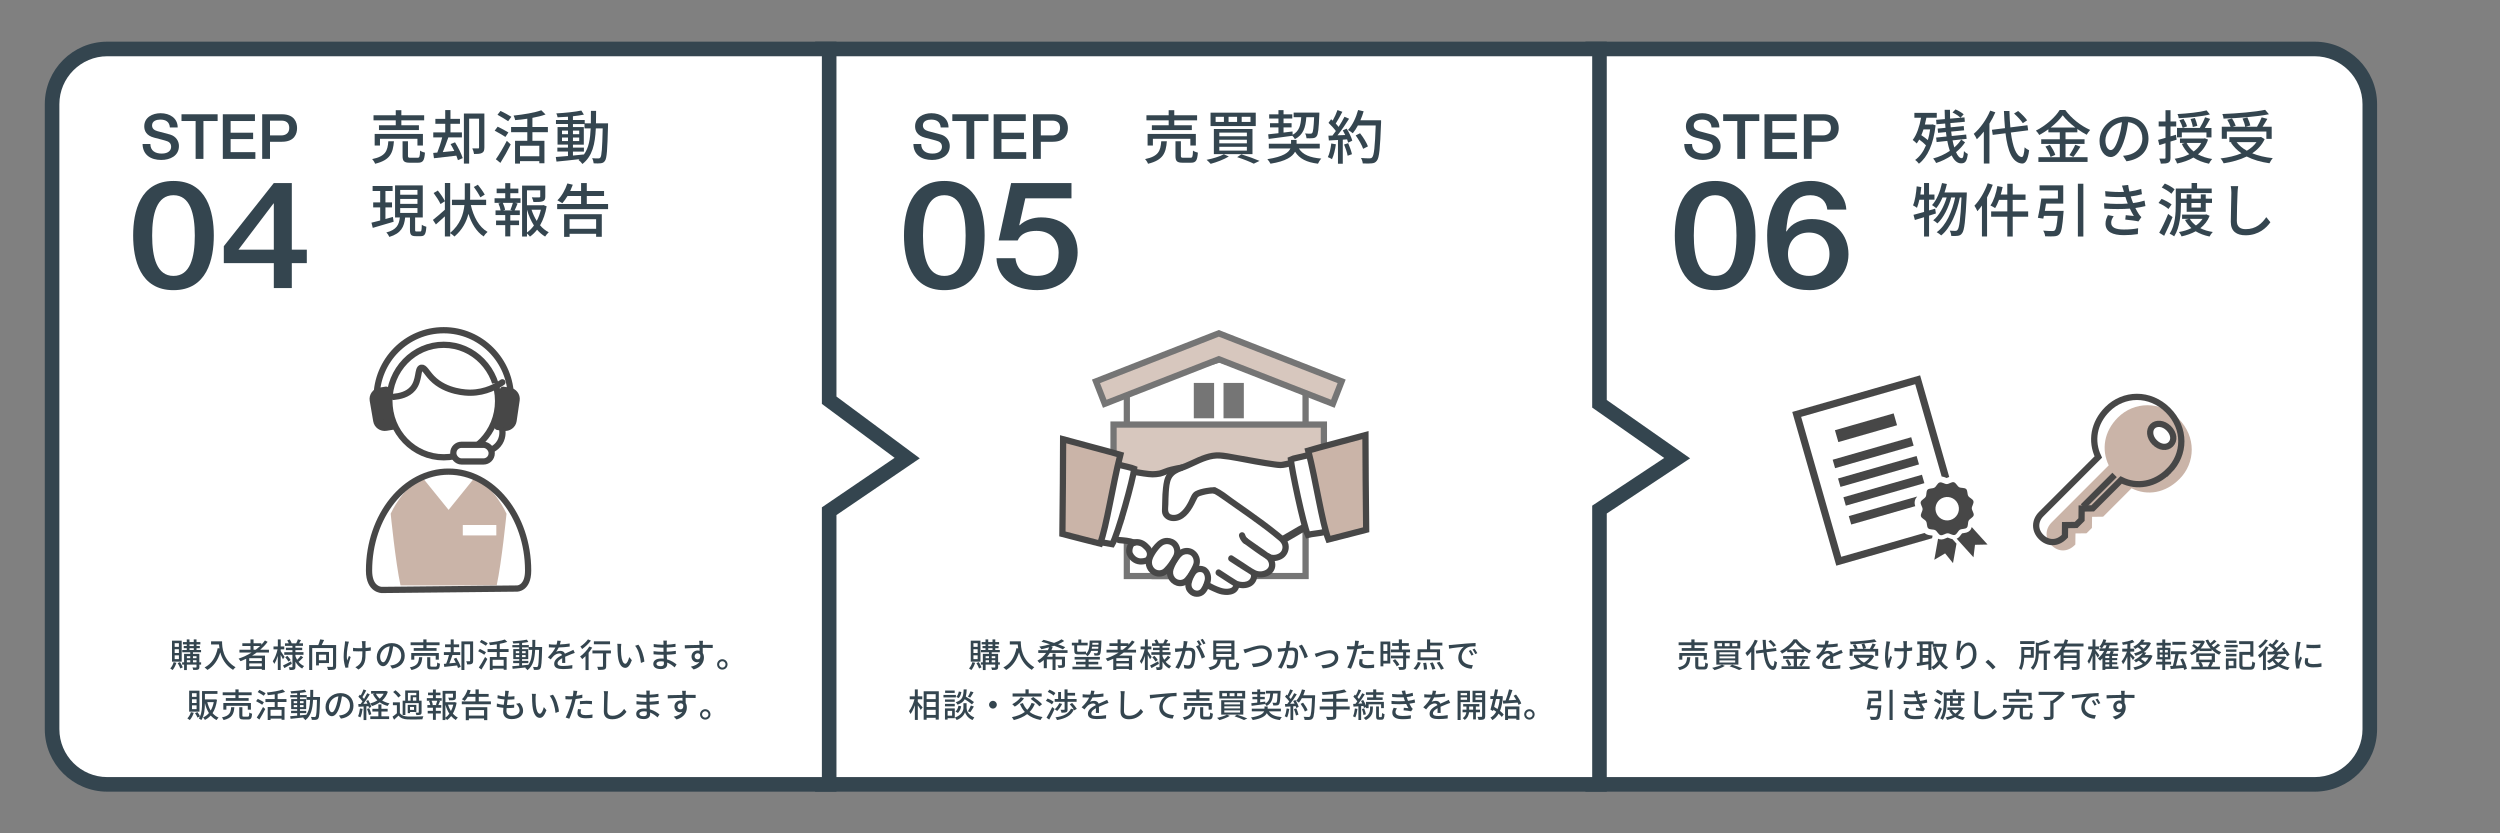 <?xml version="1.0" encoding="UTF-8"?> <svg xmlns="http://www.w3.org/2000/svg" viewBox="0 0 1200 400"><rect x="0" y="0" width="1200" height="400" fill="#808080" stroke="none"/><defs><style> .cls-1, .cls-2, .cls-3, .cls-4, .cls-5, .cls-6 { stroke: #474747; stroke-width: 3px; } .cls-1, .cls-2, .cls-5 { stroke-linecap: round; stroke-linejoin: round; } .cls-1, .cls-4 { fill: none; } .cls-2, .cls-3, .cls-7 { fill: #fff; } .cls-8 { fill: #34454f; } .cls-8, .cls-9, .cls-10, .cls-7, .cls-11 { stroke-width: 0px; } .cls-3, .cls-4, .cls-6 { stroke-miterlimit: 10; } .cls-12 { opacity: .75; } .cls-9 { fill: #34454f; } .cls-10, .cls-6 { fill: #cab4a8; } .cls-5, .cls-11 { fill: #474747; } </style></defs><g id="_レイヤー_2" data-name="レイヤー 2"><g><path class="cls-7" d="M764.5,376.5V23.5h346.5c14.61,0,26.5,11.89,26.5,26.5v300c0,14.61-11.89,26.5-26.5,26.5h-346.5Z"></path><path class="cls-8" d="M1111,27c12.68,0,23,10.32,23,23v300c0,12.68-10.32,23-23,23h-343V27h343M1111,20h-350v360h350c16.57,0,30-13.43,30-30V50c0-16.57-13.43-30-30-30h0Z"></path></g><g><polygon class="cls-7" points="394.75 376.5 394.75 23.5 767.75 23.5 767.75 193.82 805.03 219.92 767.75 244.61 767.75 376.5 394.75 376.5"></polygon><path class="cls-8" d="M764.25,27v168.64l2.99,2.09,31.58,22.1-31.43,20.81-3.14,2.08v130.27h-366V27h366M771.25,20h-380v360h380v-133.51l40-26.49-40-28V20h0Z"></path></g><g><path class="cls-9" d="M442.18,69.13c0,3.27,2.43,4.59,5.43,4.59,3.3,0,4.53-1.65,4.53-3.24s-.9-2.31-1.77-2.64c-1.53-.57-3.42-.96-6.39-1.77-3.69-.96-4.74-3.21-4.74-5.43,0-4.32,3.96-6.3,7.83-6.3,4.44,0,8.22,2.37,8.22,6.84h-3.75c-.21-2.76-2.01-3.78-4.62-3.78-1.74,0-3.93.63-3.93,2.79,0,1.53,1.02,2.31,2.55,2.76.33.09,5.07,1.32,6.18,1.65,2.79.87,4.17,3.18,4.17,5.46,0,4.8-4.29,6.72-8.52,6.72-4.89,0-8.85-2.34-8.94-7.65h3.75Z"></path><path class="cls-9" d="M457.12,54.85h17.34v3.24h-6.81v18.18h-3.75v-18.18h-6.78v-3.24Z"></path><path class="cls-9" d="M476.95,54.85h15.42v3.24h-11.67v5.61h10.8v3.06h-10.8v6.27h11.88v3.24h-15.63v-21.42Z"></path><path class="cls-9" d="M495.85,54.85h9.45c6.12,0,7.29,3.96,7.29,6.63s-1.17,6.57-7.29,6.57h-5.7v8.22h-3.75v-21.42ZM499.6,64.99h5.49c1.68,0,3.75-.84,3.75-3.54s-1.71-3.54-3.69-3.54h-5.55v7.08Z"></path></g><g><path class="cls-9" d="M472.63,113.07c0,11.45-3.28,26.21-19.36,26.21s-19.36-14.76-19.36-26.21,3.28-26.21,19.36-26.21,19.36,14.76,19.36,26.21ZM463.51,113.07c0-10.51-2.24-19.37-10.24-19.37s-10.24,8.86-10.24,19.37,2.24,19.37,10.24,19.37,10.24-8.78,10.24-19.37Z"></path><path class="cls-9" d="M485.35,87.86h28.96v7.34h-22.16l-2.88,12.82.16.14c2.48-2.52,6.56-3.82,10.32-3.82,11.2,0,17.52,7.2,17.52,16.85,0,8.06-5.6,18.07-19.36,18.07-10.8,0-19.2-5.26-19.6-15.34h9.12c.56,5.47,4.32,8.5,10.32,8.5,7.76,0,10.4-4.97,10.4-11.09,0-5.54-3.28-10.51-10.64-10.51-3.84,0-7.52,1.08-9.04,4.61h-9.12l6-27.58Z"></path></g><g><path class="cls-9" d="M468.06,318.15c-.4,1.31-1.09,2.62-1.81,3.47-.26-.22-.82-.59-1.12-.77.72-.75,1.31-1.87,1.62-3.03l1.31.32ZM470.62,317.59h-4.66v-10.08h4.66v10.08ZM469.27,308.72h-2.02v1.78h2.02v-1.78ZM469.27,311.63h-2.02v1.81h2.02v-1.81ZM469.27,314.56h-2.02v1.83h2.02v-1.83ZM469.8,317.81c.51.78,1.07,1.82,1.33,2.51l-1.17.56c-.21-.69-.78-1.79-1.28-2.59l1.12-.48ZM479.95,319.01h-.85v1.15c0,.66-.14,1.01-.61,1.22-.48.21-1.22.21-2.32.21-.05-.34-.22-.86-.4-1.2.74.03,1.47.03,1.68.02.22,0,.27-.06.27-.26v-1.14h-4.63v2.61h-1.33v-2.61h-.94v-1.09h.94v-4.05h2.95v-.77h-3.83v-1.1h2.16v-.85h-1.44v-1.06h1.44v-.79h-1.84v-1.1h1.84v-1.3h1.31v1.3h2.05v-1.3h1.33v1.3h1.84v1.1h-1.84v.79h1.58v1.06h-1.58v.85h2.18v1.1h-3.89v.77h3.07v4.05h.85v1.09ZM473.1,314.98v.95h1.62v-.95h-1.62ZM473.1,317.92h1.62v-1.02h-1.62v1.02ZM474.36,310.1h2.05v-.79h-2.05v.79ZM474.36,312h2.05v-.85h-2.05v.85ZM476.03,314.98v.95h1.7v-.95h-1.7ZM477.72,317.92v-1.02h-1.7v1.02h1.7Z"></path><path class="cls-9" d="M489.99,307.84c0,2.9.37,8.84,6.47,12.44-.34.26-.94.9-1.2,1.26-3.63-2.19-5.35-5.46-6.13-8.4-1.18,3.86-3.19,6.66-6.15,8.44-.29-.3-.98-.93-1.38-1.2,3.44-1.78,5.38-4.93,6.31-9.27l.82.14c-.11-.67-.18-1.33-.21-1.91h-3.81v-1.5h5.28Z"></path><path class="cls-9" d="M503.91,313.43c-.38.62-.83,1.23-1.3,1.79h2.62v-1.46h1.44v1.46h4.53v3.89c0,.7-.14,1.07-.66,1.28-.51.22-1.3.22-2.43.22-.08-.38-.29-.93-.48-1.28.8.03,1.58.03,1.79.03.22-.02.3-.06.3-.27v-2.58h-3.06v5.09h-1.44v-5.09h-2.74v4.23h-1.47v-3.92c-.62.53-1.31,1.02-2.05,1.44-.24-.32-.7-.86-.99-1.14,1.68-.9,3.11-2.21,4.15-3.7h-3.75v-1.31h4.59c.26-.45.46-.91.64-1.38-1.25.35-2.51.66-3.73.91-.22-.35-.69-.96-1.01-1.27,1.7-.24,3.46-.64,5.12-1.1-1.39-.48-2.82-.91-4.1-1.25l1.02-.9c1.54.38,3.33.91,5.06,1.47,1.39-.5,2.64-1.09,3.6-1.73l1.25.83c-.85.58-1.86,1.09-2.94,1.57,1.33.46,2.51.93,3.44,1.38l-1.14,1.06c-1.01-.51-2.51-1.14-4.16-1.73-.46.18-.98.32-1.46.48l.75.21c-.21.48-.43.98-.66,1.44h7.78v1.31h-8.55Z"></path><path class="cls-9" d="M515.64,309.78h-1.15v-1.26h3.12v-1.58h1.41v1.58h3.06v1.26h-5.06v2.42c0,.48.1.62.51.62h2.45c.37,0,.94-.03,1.25-.08.03.27.06.69.11,1.01,1.47-1.3,1.63-3.46,1.7-6.31h5.63v.58c-.16,4.13-.3,5.6-.69,6.12-.27.32-.58.45-1.01.5-.35.05-.98.05-1.63.02-.03-.34-.16-.85-.35-1.14.58.05,1.1.05,1.33.05s.35-.02.48-.19c.1-.13.18-.42.24-.96h-3.3c-.35,1.06-.93,1.94-1.84,2.59-.16-.29-.48-.7-.78-.94-.3.03-.7.05-1.1.05h-2.48c-1.5,0-1.89-.51-1.89-1.94v-2.38ZM528.86,320.04v1.25h-14.09v-1.25h6.27v-1.14h-4.56v-1.22h4.56v-1.12h-5.23v-1.23h12.13v1.23h-5.41v1.12h4.64v1.22h-4.64v1.14h6.32ZM527.15,311.38c.02-.27.03-.59.06-.94h-3.03c-.05.32-.1.64-.16.94h3.12ZM524.35,308.53c-.02.32-.03.62-.05.93h2.96l.03-.93h-2.95Z"></path><path class="cls-9" d="M539.43,313.2c-.72.54-1.47,1.02-2.24,1.5h6.21v6.83h-1.54v-.43h-6.03v.5h-1.47v-5.38c-.9.42-1.81.8-2.72,1.15-.18-.34-.64-.93-.91-1.23,2.21-.74,4.34-1.73,6.26-2.94h-5.86v-1.33h5.3v-1.79h-3.91v-1.3h3.91v-1.87h1.47v1.87h3.73v.7c.64-.66,1.23-1.34,1.74-2.06l1.28.67c-1.01,1.38-2.21,2.62-3.54,3.78h4.19v1.33h-5.87ZM541.87,315.94h-6.03v1.33h6.03v-1.33ZM541.87,319.85v-1.41h-6.03v1.41h6.03ZM538.94,311.87c.75-.56,1.44-1.17,2.1-1.79h-3.14v1.79h1.04Z"></path><path class="cls-9" d="M552.02,316.42c-.21-.5-.67-1.36-1.09-2.11v7.28h-1.38v-6.77c-.48,1.52-1.07,2.93-1.71,3.84-.14-.4-.5-.96-.7-1.28.94-1.31,1.86-3.68,2.29-5.71h-1.95v-1.38h2.08v-3.38h1.38v3.38h1.71v1.38h-1.71v.88c.43.58,1.62,2.37,1.87,2.78l-.78,1.09ZM556.28,318.66c-1.2.71-2.51,1.44-3.57,2.02l-.67-1.25c.99-.45,2.43-1.22,3.86-1.98l.38,1.22ZM559.34,317.46c.74.99,1.7,1.78,2.83,2.24-.29.27-.74.83-.93,1.2-1.36-.7-2.43-1.87-3.23-3.31v2.45c0,.72-.14,1.1-.61,1.34-.46.22-1.18.24-2.18.24-.05-.37-.22-.98-.4-1.34.62.03,1.28.03,1.49.02.19,0,.26-.06.26-.26v-5.75h-3.92v-1.25h3.92v-.99h-3.14v-1.14h3.14v-.9h-3.59v-1.2h1.84c-.18-.46-.46-1.02-.72-1.47l1.17-.4c.38.56.77,1.31.93,1.81l-.18.06h2.35c.29-.54.66-1.38.83-1.94l1.49.4c-.32.54-.64,1.09-.93,1.54h1.87v1.2h-3.63v.9h3.27v1.14h-3.27v.99h3.87v1.25h-3.87v.67c.22.61.5,1.2.82,1.75.61-.56,1.34-1.36,1.78-1.97l1.14.8c-.67.77-1.52,1.57-2.16,2.1l-.24-.18ZM554.12,314.8c.59.61,1.3,1.44,1.62,2l-1.09.75c-.3-.56-.98-1.44-1.55-2.08l1.02-.67Z"></path><path class="cls-9" d="M569.79,308.98c-.1.5-.24,1.26-.38,2.02.66-.06,1.25-.1,1.62-.1,1.54,0,2.72.62,2.72,2.87,0,1.89-.24,4.47-.91,5.81-.53,1.1-1.36,1.41-2.46,1.41-.62,0-1.38-.11-1.9-.24l-.27-1.67c.66.19,1.52.32,1.97.32.56,0,1.01-.14,1.31-.75.48-1.01.7-3.04.7-4.71,0-1.38-.62-1.62-1.63-1.62-.34,0-.86.03-1.46.1-.59,2.35-1.73,6.05-3.31,8.61l-1.65-.66c1.6-2.16,2.75-5.62,3.31-7.79-.72.08-1.38.16-1.75.21-.4.05-1.15.14-1.58.22l-.16-1.73c.53.03,1.01.02,1.55,0,.51-.02,1.38-.08,2.27-.16.24-1.18.38-2.4.38-3.44l1.87.19c-.08.34-.16.75-.24,1.1ZM576.8,309.54l-1.02.43c.98,1.44,2.18,4.03,2.64,5.41l-1.58.75c-.45-1.71-1.66-4.51-2.79-5.86l1.49-.66s.05.06.06.1c-.3-.62-.75-1.42-1.14-1.95l1.04-.43c.4.58.98,1.58,1.3,2.21ZM578.65,308.83l-1.04.46c-.35-.69-.86-1.6-1.33-2.21l1.04-.43c.42.59,1.02,1.6,1.33,2.18Z"></path><path class="cls-9" d="M592.64,320.05c.62,0,.72-.26.78-2.19.32.27.98.5,1.39.61-.18,2.4-.59,2.99-2.03,2.99h-2.37c-1.68,0-2.1-.45-2.1-1.95v-2.9h-2.3c-.37,2.54-1.36,4.18-5.11,5.03-.14-.38-.54-1.01-.85-1.31,3.28-.64,4.07-1.81,4.37-3.71h-2.06v-9.17h10.18v9.17h-2.71v2.9c0,.48.11.54.75.54h2.05ZM583.8,310.11h7.23v-1.34h-7.23v1.34ZM583.8,312.69h7.23v-1.36h-7.23v1.36ZM583.8,315.3h7.23v-1.38h-7.23v1.38Z"></path><path class="cls-9" d="M598.71,311.33c1.3-.4,4.48-1.55,6.83-1.55,2.75,0,4.93,1.58,4.93,4.38,0,3.75-3.67,5.81-8.9,6.08l-.72-1.67c4.24-.11,7.84-1.38,7.84-4.43,0-1.62-1.15-2.87-3.22-2.87-2.51,0-6.45,1.7-7.91,2.3l-.72-1.79c.58-.1,1.25-.29,1.86-.46Z"></path><path class="cls-9" d="M619.16,308.9c-.1.5-.24,1.26-.38,2.02.66-.06,1.23-.1,1.6-.1,1.55,0,2.72.62,2.72,2.87,0,1.89-.24,4.47-.91,5.81-.51,1.1-1.35,1.39-2.47,1.39-.61,0-1.38-.1-1.91-.22l-.26-1.67c.64.19,1.52.32,1.95.32.58,0,1.02-.14,1.31-.77.48-.99.72-3.03.72-4.69,0-1.38-.62-1.62-1.63-1.62-.34,0-.86.03-1.47.1-.59,2.35-1.73,6.05-3.31,8.61l-1.65-.66c1.6-2.16,2.75-5.62,3.33-7.79-.74.08-1.39.16-1.76.21-.4.05-1.14.14-1.58.22l-.16-1.73c.54.03,1.01.02,1.55,0,.51-.02,1.38-.08,2.29-.16.22-1.18.38-2.4.37-3.44l1.87.19c-.08.34-.16.75-.22,1.1ZM627.77,315.24l-1.58.74c-.45-1.7-1.65-4.56-2.77-5.92l1.49-.64c.99,1.33,2.35,4.32,2.87,5.83Z"></path><path class="cls-9" d="M632.65,313.38c1.1-.35,3.78-1.28,5.68-1.28,2.39,0,4.05,1.41,4.05,3.7,0,3.01-2.79,4.75-7.43,5.04l-.67-1.55c3.55-.11,6.45-1.09,6.45-3.51,0-1.3-1.01-2.22-2.53-2.22-1.94,0-5.3,1.39-6.47,1.89l-.67-1.66c.46-.08,1.09-.26,1.58-.4Z"></path><path class="cls-9" d="M652.01,309.04c-.05.27-.11.59-.19.94.98-.14,1.97-.32,2.9-.56v1.58c-1.01.24-2.13.42-3.22.54-.16.69-.34,1.42-.51,2.1-.58,2.26-1.66,5.55-2.53,7.36l-1.75-.59c.95-1.63,2.11-4.93,2.72-7.17.13-.5.26-1.02.38-1.55-.46.02-.9.03-1.3.03-.74,0-1.33-.02-1.9-.06l-.03-1.57c.78.1,1.34.13,1.95.13.5,0,1.04-.02,1.6-.06.08-.48.16-.9.19-1.2.08-.5.1-1.09.06-1.44l1.92.14c-.1.4-.24,1.06-.3,1.38ZM653.93,317.88c0,.72.43,1.38,2.48,1.38,1.06,0,2.15-.13,3.2-.32l-.05,1.62c-.88.11-1.95.22-3.17.22-2.61,0-4.02-.85-4.02-2.43,0-.67.13-1.34.27-2l1.49.14c-.13.5-.21.99-.21,1.39ZM656.57,312.39c.93,0,1.89.03,2.8.13l-.05,1.54c-.82-.11-1.76-.21-2.72-.21-1.04,0-2.02.06-3.03.18v-1.49c.86-.08,1.97-.14,2.99-.14Z"></path><path class="cls-9" d="M667.34,318.5h-3.33v1.35h-1.38v-11.93h4.71v10.58ZM664.01,309.26v3.22h1.92v-3.22h-1.92ZM665.93,317.17v-3.38h-1.92v3.38h1.92ZM674.94,313.09v1.6h1.71v1.31h-1.71v3.94c0,.77-.18,1.17-.7,1.39-.56.22-1.38.24-2.62.24-.06-.4-.27-.98-.48-1.39.9.03,1.78.03,2.02.03.26-.02.34-.08.34-.3v-3.91h-5.83v-1.31h5.83v-1.6h-5.87v-1.31h3.81v-1.76h-3.2v-1.3h3.2v-1.82h1.49v1.82h3.3v1.3h-3.3v1.76h3.89v1.31h-1.86ZM669.69,316.4c.77.8,1.65,1.89,2,2.66l-1.27.77c-.34-.77-1.17-1.91-1.94-2.74l1.2-.69Z"></path><path class="cls-9" d="M678.47,320.9c.82-.7,1.6-1.99,2.1-3.15l1.41.37c-.48,1.25-1.26,2.61-2.13,3.44l-1.38-.66ZM691.23,316.93h-10.79v-5.27h4.51v-4.75h1.52v1.57h5.87v1.38h-5.87v1.81h4.75v5.27ZM689.71,313.04h-7.84v2.51h7.84v-2.51ZM684.57,318.12c.22,1.02.4,2.35.42,3.15l-1.5.19c0-.82-.14-2.16-.34-3.22l1.43-.13ZM687.75,317.96c.5.96,1.01,2.27,1.22,3.09l-1.46.37c-.16-.82-.64-2.14-1.1-3.15l1.34-.3ZM690.97,317.64c.78,1.01,1.7,2.37,2.1,3.26l-1.42.58c-.35-.9-1.23-2.3-2-3.34l1.33-.5Z"></path><path class="cls-9" d="M696.9,309.54c1.17-.11,4.02-.38,6.96-.64,1.71-.14,3.31-.24,4.42-.27v1.62c-.9,0-2.29.02-3.12.22-2.13.64-3.54,2.93-3.54,4.82,0,2.91,2.72,3.89,5.36,4l-.58,1.71c-3.14-.16-6.42-1.84-6.42-5.36,0-2.42,1.42-4.35,2.72-5.2-1.62.16-5.35.54-7.14.93l-.16-1.74c.61-.02,1.17-.05,1.49-.08ZM707.29,314.23l-.99.45c-.38-.82-.8-1.55-1.28-2.24l.96-.42c.38.56.98,1.54,1.31,2.21ZM709.12,313.51l-.98.46c-.42-.82-.83-1.52-1.34-2.21l.96-.43c.38.54,1.01,1.5,1.36,2.18Z"></path><path class="cls-9" d="M440.55,336.88c.56.58,1.98,2.26,2.31,2.67l-.9,1.2c-.27-.53-.86-1.41-1.41-2.18v7.01h-1.42v-7.06c-.58,1.65-1.31,3.22-2.08,4.21-.16-.42-.51-1.02-.74-1.36,1.07-1.31,2.11-3.67,2.62-5.71h-2.26v-1.41h2.45v-3.35h1.42v3.35h2.15v1.41h-2.15v1.22ZM450.62,331.81v13.59h-1.49v-.87h-4.35v.94h-1.42v-13.67h7.27ZM444.78,333.22v2.35h4.35v-2.35h-4.35ZM444.78,339.36h4.35v-2.43h-4.35v2.43ZM449.13,343.17v-2.45h-4.35v2.45h4.35Z"></path><path class="cls-9" d="M458.83,334.74h-5.97v-1.18h5.97v1.18ZM458.3,344.73h-3.44v.67h-1.28v-5.38h4.72v4.71ZM458.28,336.88h-4.69v-1.15h4.69v1.15ZM453.59,337.86h4.69v1.17h-4.69v-1.17ZM458.25,332.61h-4.59v-1.17h4.59v1.17ZM454.86,341.22v2.3h2.16v-2.3h-2.16ZM463.96,339.89c0,.94.59,3.28,3.71,4.47-.26.34-.67.91-.86,1.26-2.26-.88-3.35-2.82-3.6-3.78-.27.98-1.47,2.83-4,3.78-.18-.34-.56-.91-.85-1.2,3.43-1.22,4.08-3.57,4.08-4.53v-2.34h1.52v2.34ZM458.62,341.54c.74-.58,1.22-1.68,1.44-2.79l1.31.27c-.21,1.2-.74,2.45-1.55,3.19l-1.2-.67ZM466.54,338.12c-.75-.69-2.16-1.68-3.46-2.5-.62,1.17-1.66,2.02-3.46,2.62-.16-.35-.54-.9-.85-1.18,3.28-1.01,3.65-2.87,3.79-6.15h1.46c-.06,1.33-.18,2.48-.45,3.46,1.38.8,3.06,1.87,3.94,2.61l-.98,1.14ZM461.45,332.16c-.14,1.07-.58,2.24-1.3,2.91l-1.14-.54c.62-.56,1.04-1.62,1.22-2.61l1.22.24ZM464.59,341.43c.5-.74,1.09-1.95,1.41-2.79l1.46.48c-.56.96-1.2,2.05-1.71,2.74l-1.15-.43ZM467.28,332.3c-.51.91-1.1,1.9-1.57,2.54l-1.1-.43c.45-.71.98-1.81,1.25-2.58l1.42.46Z"></path><path class="cls-9" d="M478.47,338.26c0,1.02-.83,1.86-1.86,1.86s-1.86-.83-1.86-1.86.83-1.86,1.86-1.86,1.86.83,1.86,1.86Z"></path><path class="cls-9" d="M496.72,337.84c-.62,1.55-1.47,2.83-2.51,3.91,1.6,1.2,3.67,2.02,6.23,2.43-.35.35-.77,1.01-.99,1.42-2.66-.51-4.77-1.44-6.42-2.82-1.75,1.34-3.89,2.24-6.4,2.87-.18-.37-.64-1.06-.94-1.41,2.5-.51,4.59-1.31,6.23-2.51-.98-1.07-1.74-2.34-2.35-3.83l1.42-.43c.5,1.25,1.18,2.34,2.08,3.25.9-.91,1.6-2.02,2.08-3.33l1.58.45ZM491.53,335.23c-1.14,1.52-2.9,3.03-4.42,3.95-.27-.3-.86-.88-1.23-1.17,1.52-.78,3.17-2.05,4.11-3.36l1.54.58ZM500,334.34h-13.96v-1.47h6.18v-1.99h1.54v1.99h6.24v1.47ZM495.95,334.56c1.46.96,3.33,2.4,4.24,3.46l-1.31,1.02c-.83-1.02-2.66-2.54-4.15-3.59l1.22-.9Z"></path><path class="cls-9" d="M504.92,338.1c-.61-.54-1.87-1.26-2.9-1.7l.82-1.12c.99.38,2.29,1.04,2.94,1.55l-.86,1.26ZM502.33,344.5c.77-1.25,1.89-3.28,2.74-5.12l1.14.91c-.75,1.68-1.71,3.6-2.58,5.11l-1.3-.9ZM505.74,333.87c-.59-.56-1.82-1.31-2.83-1.78l.82-1.07c.99.4,2.24,1.09,2.88,1.65l-.86,1.2ZM510.99,336.88h-4.74v-1.36h1.66v-3.36h1.38v3.36h1.68v-4.61h1.46v1.66h3.6v1.31h-3.6v1.63h4.34v1.36h-4.34v3.65c0,.72-.13,1.11-.64,1.33-.5.22-1.23.24-2.29.24-.06-.43-.24-.99-.43-1.39.74.02,1.46.02,1.67,0,.19,0,.26-.03.26-.21v-3.62ZM509.82,337.88c-.59,1.25-1.54,2.56-2.37,3.39-.27-.22-.82-.64-1.15-.83.86-.75,1.68-1.87,2.18-2.93l1.34.37ZM515.64,340.95c-.05-.11-.11-.22-.19-.35-1.31,2.9-4.02,4.32-8.08,5.03-.14-.4-.46-.98-.75-1.31,3.78-.5,6.31-1.7,7.46-4.18l1.34.42c-.48-.77-1.26-1.76-1.95-2.51l1.15-.64c.82.86,1.81,2.05,2.26,2.83l-1.23.72Z"></path><path class="cls-9" d="M524.94,333.33c1.57-.06,3.25-.21,4.71-.46v1.49c-1.57.22-3.54.37-5.27.42-.35.75-.78,1.5-1.23,2.11.53-.3,1.42-.48,2.05-.48,1.01,0,1.84.46,2.15,1.36.99-.46,1.81-.8,2.56-1.15.54-.24,1.01-.45,1.52-.7l.66,1.47c-.46.14-1.15.4-1.63.59-.82.32-1.86.74-2.98,1.25.02.91.03,2.19.05,2.96h-1.52c.03-.56.05-1.47.06-2.26-1.38.75-2.24,1.49-2.24,2.43,0,1.09,1.04,1.31,2.66,1.31,1.3,0,3.04-.16,4.45-.42l-.05,1.62c-1.15.14-3.01.29-4.45.29-2.38,0-4.24-.56-4.24-2.54s1.92-3.22,3.78-4.16c-.21-.56-.72-.8-1.31-.8-.98,0-1.98.51-2.66,1.15-.46.45-.93,1.04-1.46,1.71l-1.38-1.02c1.87-1.76,2.96-3.31,3.62-4.67h-.46c-.67,0-1.78-.03-2.67-.1v-1.5c.85.13,1.98.18,2.75.18.3,0,.62,0,.94-.02.21-.66.34-1.33.37-1.9l1.66.13c-.1.45-.22,1.04-.43,1.73Z"></path><path class="cls-9" d="M539.7,333.62c-.08,1.78-.19,5.47-.19,7.68,0,1.7,1.04,2.27,2.43,2.27,2.8,0,4.48-1.58,5.63-3.3l1.14,1.39c-1.06,1.52-3.22,3.59-6.8,3.59-2.43,0-4.07-1.04-4.07-3.7,0-2.27.16-6.4.16-7.94,0-.67-.06-1.33-.18-1.86l2.05.02c-.1.59-.16,1.26-.18,1.84Z"></path><path class="cls-9" d="M553.37,333.46c1.17-.11,4.02-.38,6.96-.62,1.71-.14,3.31-.24,4.42-.29v1.62c-.88,0-2.27.02-3.11.24-2.13.64-3.55,2.91-3.55,4.82,0,2.91,2.72,3.89,5.38,4l-.59,1.7c-3.14-.14-6.42-1.83-6.42-5.36,0-2.4,1.42-4.35,2.72-5.2-1.62.18-5.35.56-7.12.94l-.18-1.76c.62-.02,1.18-.05,1.49-.08Z"></path><path class="cls-9" d="M573.69,339.46c-.26,3.23-1.02,5.17-5.17,6.18-.13-.38-.51-.99-.82-1.28,3.71-.77,4.24-2.26,4.45-4.9h1.54ZM574.19,333.71h-6.1v-1.38h6.1v-1.41h1.54v1.41h6.26v1.38h-6.26v1.36h4.82v1.31h-10.96v-1.31h4.61v-1.36ZM580.14,340.64v-1.86h-10.28v1.86h-1.46v-3.19h13.24v3.19h-1.5ZM580.14,343.99c.56,0,.67-.24.72-1.97.3.24.93.46,1.34.56-.16,2.21-.56,2.77-1.92,2.77h-2.21c-1.62,0-2.02-.43-2.02-1.87v-4.02h1.49v4c0,.46.11.53.72.53h1.87Z"></path><path class="cls-9" d="M590.28,343.64c-1.31.82-3.36,1.58-4.98,2.02-.26-.29-.78-.85-1.12-1.11,1.68-.32,3.62-.91,4.74-1.52l1.36.61ZM597.68,331.62v3.68h-12.4v-3.68h12.4ZM596.78,336.1v6.9h-10.6v-6.9h10.6ZM586.66,334.16h2.27v-1.41h-2.27v1.41ZM587.67,338.1h7.57v-1.01h-7.57v1.01ZM587.67,340.04h7.57v-.99h-7.57v.99ZM587.67,342.02h7.57v-1.04h-7.57v1.04ZM590.22,334.16h2.34v-1.41h-2.34v1.41ZM593.74,343.04c1.78.54,3.78,1.28,4.98,1.81l-1.58.77c-1.02-.51-2.8-1.23-4.56-1.79l1.17-.78ZM593.82,334.16h2.42v-1.41h-2.42v1.41Z"></path><path class="cls-9" d="M609.1,341.43c1.06,1.71,3.04,2.53,6.16,2.79-.34.34-.74.98-.91,1.41-3.1-.38-5.06-1.34-6.29-3.3-.69,1.34-2.46,2.62-6.74,3.3-.18-.35-.56-.93-.86-1.25,4.4-.67,5.87-1.84,6.32-2.95h-5.92v-1.28h6.1v-1.06h1.52v1.06h6.35v1.28h-5.73ZM600.66,337.55c.78-.08,1.76-.19,2.83-.3v-1.6h-2.32v-1.15h2.32v-1.27h-2.55v-1.15h2.55v-1.17h1.39v1.17h2.4v1.15h-2.4v1.27h2.21v1.15h-2.21v1.42l2.46-.3.03.91c1.79-.98,2.21-2.56,2.35-4.82h-2.08v-1.27h7.06s0,.42-.02.59c-.16,3.91-.32,5.38-.74,5.89-.27.35-.58.48-1.03.53-.38.05-1.06.05-1.74.03-.03-.4-.18-.99-.4-1.33.62.06,1.2.06,1.44.06s.38-.03.53-.19c.22-.3.38-1.42.51-4.32h-2.14c-.21,2.82-.8,4.8-3.14,6.02-.13-.27-.43-.67-.69-.93-2.34.34-4.75.64-6.5.86l-.14-1.26Z"></path><path class="cls-9" d="M618.86,340.29c-.21,1.51-.58,3.06-1.07,4.08-.24-.18-.83-.45-1.14-.56.48-.96.78-2.37.94-3.75l1.26.22ZM621.82,336.02c.66,1.04,1.31,2.4,1.54,3.28l-1.14.54c-.06-.26-.16-.56-.29-.9l-1.18.08v6.59h-1.33v-6.51c-.91.05-1.76.1-2.5.14l-.13-1.31,1.12-.03c.3-.38.61-.8.93-1.25-.5-.7-1.31-1.57-2.02-2.24l.72-.99c.14.13.29.26.43.38.5-.88,1.03-2.03,1.31-2.9l1.35.48c-.58,1.09-1.25,2.35-1.83,3.22.3.32.58.64.78.93.62-.96,1.2-1.95,1.62-2.79l1.26.54c-.91,1.46-2.11,3.22-3.19,4.55l2.13-.08c-.21-.45-.43-.88-.67-1.28l1.07-.46ZM622.22,339.99c.43.96.86,2.21,1.04,3.03l-1.19.42c-.14-.83-.58-2.1-.98-3.07l1.12-.37ZM631.24,334.42c-.27,7.06-.48,9.55-1.15,10.37-.38.53-.78.67-1.41.74-.54.08-1.52.06-2.46.02-.03-.43-.21-1.07-.5-1.49,1.04.08,2,.1,2.38.1.34,0,.51-.06.69-.27.51-.51.77-2.88.98-8.76h-4.88c-.43.82-.91,1.55-1.41,2.15-.29-.26-.96-.69-1.31-.9,1.22-1.3,2.21-3.38,2.77-5.47l1.52.35c-.24.83-.54,1.66-.88,2.45h5.67v.72ZM626.33,341.54c-.32-.98-1.2-2.53-2.05-3.68l1.2-.59c.86,1.09,1.81,2.61,2.16,3.6l-1.31.67Z"></path><path class="cls-9" d="M647.84,340.55h-6.42v3.14c0,.98-.27,1.39-.94,1.62-.66.24-1.75.27-3.39.26-.1-.4-.38-1.07-.62-1.47,1.28.05,2.56.05,2.93.03.35,0,.48-.11.48-.45v-3.12h-6.43v-1.46h6.43v-2.27h-5.35v-1.42h5.35v-2.18c-1.71.14-3.46.26-5.07.32-.02-.37-.21-.98-.35-1.3,3.78-.18,8.29-.59,10.79-1.31l1.1,1.22c-1.39.4-3.09.67-4.91.9v2.35h5.51v1.42h-5.51v2.27h6.42v1.46Z"></path><path class="cls-9" d="M651.58,340.28c-.21,1.5-.54,3.06-1.04,4.07-.24-.16-.8-.42-1.09-.53.46-.96.75-2.38.9-3.75l1.23.21ZM653.35,338.95v6.64h-1.31v-6.55c-.86.05-1.67.11-2.37.14l-.14-1.3,1.12-.06c.27-.35.58-.75.86-1.17-.46-.72-1.23-1.58-1.9-2.26l.75-.99c.14.13.29.27.43.42.5-.9,1.01-2.05,1.3-2.91l1.31.48c-.56,1.09-1.25,2.37-1.82,3.25.27.3.51.59.7.86.61-.94,1.19-1.94,1.59-2.75l1.23.56c-.9,1.42-2.05,3.12-3.09,4.45l1.89-.11c-.18-.42-.4-.83-.61-1.2l1.06-.45c.53.85,1.02,1.89,1.31,2.72v-1.82h8.6v2.99h-1.33v-1.81h-6v1.81h-1.26v-.5l-.96.45c-.06-.29-.16-.61-.29-.98l-1.06.08ZM654.79,340.02c.38.9.72,2.08.83,2.83l-1.15.35c-.06-.77-.38-1.95-.75-2.87l1.07-.32ZM657.63,339.11h1.34v1.1c0,1.62-.37,3.91-3.36,5.41-.24-.29-.69-.74-1.04-1.01,2.74-1.33,3.06-3.2,3.06-4.43v-1.07ZM659.13,333.52h-3.49v-1.23h3.49v-1.39h1.47v1.39h3.55v1.23h-3.55v1.23h3.06v1.23h-7.46v-1.23h2.93v-1.23ZM662.99,344.21c.29,0,.35-.26.38-1.95.29.22.83.45,1.2.54-.11,2.11-.45,2.66-1.44,2.66h-1.15c-1.2,0-1.44-.4-1.44-1.73v-4.64h1.34v4.64c0,.42.03.48.3.48h.8Z"></path><path class="cls-9" d="M672.79,331.63l1.71-.19c.06.59.19,1.2.34,1.81,1.12-.14,2.21-.38,3.23-.72l.21,1.46c-.9.26-1.98.48-3.07.62.11.34.21.66.32.94.1.27.21.56.32.86,1.31-.16,2.37-.43,3.14-.67l.26,1.5c-.77.19-1.71.38-2.77.53.3.62.64,1.22.99,1.74.19.29.4.51.66.75l-.8,1.18c-.9-.21-2.5-.38-3.62-.5l.13-1.22c.77.08,1.73.18,2.22.22-.42-.66-.78-1.34-1.09-2.02-1.95.16-4.56.16-7.01,0l-.08-1.49c2.4.24,4.69.24,6.5.1-.1-.24-.19-.48-.27-.71-.14-.42-.26-.78-.37-1.12-1.54.08-3.46.06-5.46-.13l-.1-1.46c1.9.21,3.65.29,5.15.21-.02-.05-.03-.1-.05-.14-.14-.51-.3-1.06-.5-1.58ZM669.85,341.81c0,1.26,1.15,1.86,3.49,1.86,1.5,0,2.75-.11,3.91-.35l-.08,1.62c-1.12.18-2.46.29-3.81.29-3.17,0-5.03-.94-5.06-3.11-.02-.96.3-1.68.67-2.4l1.57.3c-.38.54-.69,1.1-.69,1.79Z"></path><path class="cls-9" d="M688.94,333.33c1.57-.06,3.25-.21,4.71-.46v1.49c-1.57.22-3.54.37-5.27.42-.35.75-.78,1.5-1.23,2.11.53-.3,1.42-.48,2.05-.48,1.01,0,1.84.46,2.14,1.36.99-.46,1.81-.8,2.56-1.15.54-.24,1.01-.45,1.52-.7l.66,1.47c-.46.14-1.15.4-1.63.59-.82.32-1.86.74-2.98,1.25.02.91.03,2.19.05,2.96h-1.52c.03-.56.05-1.47.06-2.26-1.38.75-2.24,1.49-2.24,2.43,0,1.09,1.04,1.31,2.66,1.31,1.3,0,3.04-.16,4.45-.42l-.05,1.62c-1.15.14-3.01.29-4.45.29-2.38,0-4.24-.56-4.24-2.54s1.92-3.22,3.78-4.16c-.21-.56-.72-.8-1.31-.8-.98,0-1.99.51-2.66,1.15-.46.45-.93,1.04-1.46,1.71l-1.38-1.02c1.87-1.76,2.96-3.31,3.62-4.67h-.46c-.67,0-1.78-.03-2.67-.1v-1.5c.85.13,1.99.18,2.75.18.3,0,.62,0,.94-.02.21-.66.34-1.33.37-1.9l1.66.13c-.1.45-.22,1.04-.43,1.73Z"></path><path class="cls-9" d="M701.11,337.01v8.6h-1.47v-14.05h5.94v5.46h-4.47ZM701.11,332.66v1.07h3.07v-1.07h-3.07ZM704.18,335.92v-1.17h-3.07v1.17h3.07ZM708.43,341.88v3.44h-1.33v-3.44h-1.94c-.13,1.07-.64,2.71-2.1,3.68-.21-.27-.66-.67-.96-.88,1.19-.72,1.63-1.92,1.76-2.8h-1.83v-1.23h1.87v-1.52h-1.58v-1.18h7.76v1.18h-1.67v1.52h1.99v1.23h-1.99ZM707.1,340.64v-1.52h-1.9v1.52h1.9ZM712.88,343.78c0,.82-.16,1.25-.69,1.5-.51.24-1.31.29-2.51.27-.05-.4-.26-1.07-.48-1.47.82.02,1.63.02,1.89.02.24-.02.32-.1.32-.34v-6.72h-4.59v-5.49h6.07v12.23ZM708.23,332.66v1.07h3.17v-1.07h-3.17ZM711.4,335.95v-1.2h-3.17v1.2h3.17Z"></path><path class="cls-9" d="M721.38,334.27c-.19,2.88-.66,5.17-1.39,6.96.72.59,1.36,1.17,1.78,1.7l-.9,1.2c-.37-.46-.91-1.01-1.54-1.57-.78,1.34-1.78,2.35-2.99,3.09-.22-.37-.61-.91-.93-1.19,1.12-.59,2.05-1.55,2.77-2.83-.45-.35-.9-.67-1.34-.98l-.18.64-1.23-.66c.38-1.35.85-3.2,1.28-5.12h-1.34v-1.38h1.63c.24-1.14.46-2.26.64-3.25l1.42.16c-.19.96-.42,2.02-.66,3.09h1.82l.27-.05.88.18ZM718.1,335.52c-.3,1.31-.62,2.61-.91,3.78.51.32,1.07.67,1.6,1.06.53-1.34.9-2.96,1.09-4.83h-1.78ZM721.4,336.29l1.28-.06c.62-1.55,1.31-3.73,1.66-5.33l1.63.34c-.53,1.58-1.2,3.46-1.82,4.9l3.65-.21c-.38-.67-.83-1.36-1.28-1.95l1.18-.59c1.03,1.31,2.11,3.07,2.51,4.26l-1.3.7c-.1-.32-.26-.7-.43-1.1-2.5.19-5.07.35-6.95.5l-.14-1.44ZM722.44,339.09h6.87v6.45h-1.47v-.61h-3.99v.67h-1.41v-6.51ZM723.85,340.45v3.14h3.99v-3.14h-3.99Z"></path><path class="cls-9" d="M736.62,342.92c0,1.38-1.1,2.5-2.5,2.5s-2.51-1.12-2.51-2.5,1.14-2.51,2.51-2.51,2.5,1.14,2.5,2.51ZM735.66,342.92c0-.85-.69-1.54-1.54-1.54s-1.54.69-1.54,1.54.69,1.54,1.54,1.54,1.54-.69,1.54-1.54Z"></path></g><g><path class="cls-9" d="M560.09,67.8c-.45,5.66-1.79,9.04-9.04,10.81-.22-.67-.9-1.74-1.43-2.24,6.5-1.34,7.42-3.95,7.78-8.57h2.69ZM560.96,57.75h-10.67v-2.41h10.67v-2.46h2.69v2.46h10.95v2.41h-10.95v2.38h8.43v2.3h-19.18v-2.3h8.06v-2.38ZM571.37,69.87v-3.25h-17.98v3.25h-2.55v-5.57h23.16v5.57h-2.63ZM571.37,75.73c.98,0,1.18-.42,1.26-3.44.53.42,1.62.81,2.35.98-.28,3.86-.98,4.84-3.36,4.84h-3.86c-2.83,0-3.53-.76-3.53-3.28v-7.03h2.6v7c0,.81.2.92,1.26.92h3.28Z"></path><path class="cls-9" d="M589.83,75.11c-2.3,1.43-5.88,2.77-8.71,3.53-.45-.5-1.37-1.48-1.96-1.93,2.94-.56,6.33-1.6,8.29-2.66l2.38,1.06ZM602.76,54.08v6.44h-21.7v-6.44h21.7ZM601.19,61.92v12.07h-18.54v-12.07h18.54ZM583.5,58.53h3.98v-2.46h-3.98v2.46ZM585.26,65.42h13.24v-1.76h-13.24v1.76ZM585.26,68.81h13.24v-1.74h-13.24v1.74ZM585.26,72.28h13.24v-1.82h-13.24v1.82ZM589.71,58.53h4.09v-2.46h-4.09v2.46ZM595.87,74.07c3.11.95,6.61,2.24,8.71,3.16l-2.77,1.34c-1.79-.9-4.9-2.16-7.98-3.14l2.04-1.37ZM596.01,58.53h4.23v-2.46h-4.23v2.46Z"></path><path class="cls-9" d="M623.45,71.25c1.85,3,5.32,4.42,10.78,4.87-.59.59-1.29,1.71-1.6,2.46-5.43-.67-8.85-2.35-11-5.77-1.21,2.35-4.31,4.59-11.79,5.77-.31-.62-.98-1.62-1.51-2.18,7.7-1.18,10.28-3.22,11.06-5.15h-10.36v-2.24h10.67v-1.85h2.66v1.85h11.12v2.24h-10.02ZM608.7,64.47c1.37-.14,3.08-.34,4.96-.53v-2.8h-4.06v-2.02h4.06v-2.21h-4.45v-2.02h4.45v-2.04h2.44v2.04h4.2v2.02h-4.2v2.21h3.86v2.02h-3.86v2.49l4.31-.53.06,1.6c3.13-1.71,3.86-4.48,4.12-8.43h-3.64v-2.21h12.35s0,.73-.03,1.04c-.28,6.83-.56,9.41-1.29,10.3-.48.62-1.01.84-1.79.92-.67.08-1.85.08-3.05.06-.06-.7-.31-1.74-.7-2.32,1.09.11,2.1.11,2.52.11s.67-.06.92-.34c.39-.53.67-2.49.9-7.56h-3.75c-.36,4.93-1.4,8.4-5.49,10.53-.22-.48-.76-1.18-1.2-1.62-4.09.59-8.32,1.12-11.37,1.51l-.25-2.21Z"></path><path class="cls-9" d="M641.23,69.26c-.36,2.63-1.01,5.35-1.88,7.14-.42-.31-1.46-.78-1.99-.98.84-1.68,1.37-4.14,1.65-6.55l2.21.39ZM646.41,61.78c1.15,1.82,2.3,4.2,2.69,5.74l-1.99.95c-.11-.45-.28-.98-.5-1.57l-2.07.14v11.54h-2.32v-11.4c-1.6.08-3.08.17-4.37.25l-.22-2.3,1.96-.06c.53-.67,1.06-1.4,1.62-2.18-.87-1.23-2.3-2.74-3.53-3.92l1.26-1.74c.25.22.5.45.76.67.87-1.54,1.79-3.56,2.29-5.07l2.35.84c-1.01,1.9-2.18,4.12-3.19,5.63.53.56,1.01,1.12,1.37,1.62,1.09-1.68,2.1-3.42,2.83-4.87l2.21.95c-1.6,2.55-3.7,5.63-5.57,7.95l3.72-.14c-.36-.78-.76-1.54-1.18-2.24l1.88-.81ZM647.12,68.73c.76,1.68,1.51,3.86,1.82,5.29l-2.07.73c-.25-1.46-1.01-3.67-1.71-5.38l1.96-.64ZM662.91,58.98c-.48,12.35-.84,16.72-2.02,18.14-.67.92-1.37,1.18-2.46,1.29-.95.14-2.66.11-4.31.03-.06-.76-.37-1.88-.87-2.6,1.82.14,3.5.17,4.17.17.59,0,.9-.11,1.21-.48.9-.9,1.34-5.04,1.71-15.32h-8.54c-.76,1.43-1.6,2.72-2.46,3.75-.5-.45-1.68-1.2-2.29-1.57,2.13-2.27,3.86-5.91,4.84-9.58l2.66.62c-.42,1.46-.95,2.91-1.54,4.28h9.91v1.26ZM654.31,71.44c-.56-1.71-2.1-4.42-3.58-6.44l2.1-1.04c1.51,1.9,3.16,4.56,3.78,6.3l-2.3,1.18Z"></path></g><g><path class="cls-7" d="M51.5,376.5c-14.61,0-26.5-11.89-26.5-26.5V50c0-14.61,11.89-26.5,26.5-26.5h346.5v168.6l37.46,27.77-37.46,25.49v131.13H51.5Z"></path><path class="cls-9" d="M394.5,27v166.87l2.83,2.1,32.09,23.79-31.86,21.68-3.06,2.08v129.48H51.5c-12.68,0-23-10.32-23-23V50c0-12.68,10.32-23,23-23h343M401.5,20H51.5c-16.57,0-30,13.43-30,30v300c0,16.57,13.43,30,30,30h350v-132.78l40-27.22-40-29.66V20h0Z"></path></g><g><path class="cls-9" d="M72.18,69.13c0,3.27,2.43,4.59,5.43,4.59,3.3,0,4.53-1.65,4.53-3.24s-.9-2.31-1.77-2.64c-1.53-.57-3.42-.96-6.39-1.77-3.69-.96-4.74-3.21-4.74-5.43,0-4.32,3.96-6.3,7.83-6.3,4.44,0,8.22,2.37,8.22,6.84h-3.75c-.21-2.76-2.01-3.78-4.62-3.78-1.74,0-3.93.63-3.93,2.79,0,1.53,1.02,2.31,2.55,2.76.33.09,5.07,1.32,6.18,1.65,2.79.87,4.17,3.18,4.17,5.46,0,4.8-4.29,6.72-8.52,6.72-4.89,0-8.85-2.34-8.94-7.65h3.75Z"></path><path class="cls-9" d="M87.12,54.85h17.34v3.24h-6.81v18.18h-3.75v-18.18h-6.78v-3.24Z"></path><path class="cls-9" d="M106.95,54.85h15.42v3.24h-11.67v5.61h10.8v3.06h-10.8v6.27h11.88v3.24h-15.63v-21.42Z"></path><path class="cls-9" d="M125.85,54.85h9.45c6.12,0,7.29,3.96,7.29,6.63s-1.17,6.57-7.29,6.57h-5.7v8.22h-3.75v-21.42ZM129.6,64.99h5.49c1.68,0,3.75-.84,3.75-3.54s-1.71-3.54-3.69-3.54h-5.55v7.08Z"></path></g><g><path class="cls-9" d="M102.63,113.07c0,11.45-3.28,26.21-19.36,26.21s-19.36-14.76-19.36-26.21,3.28-26.21,19.36-26.21,19.36,14.76,19.36,26.21ZM93.51,113.07c0-10.51-2.24-19.37-10.24-19.37s-10.24,8.86-10.24,19.37,2.24,19.37,10.24,19.37,10.24-8.78,10.24-19.37Z"></path><path class="cls-9" d="M147.27,126.31h-7.2v11.95h-8.64v-11.95h-24v-8.14l24-30.31h8.64v31.97h7.2v6.48ZM114.47,119.83h16.96v-22.18h-.16l-16.8,22.18Z"></path></g><g><path class="cls-9" d="M84.66,318.15c-.4,1.31-1.09,2.62-1.81,3.47-.26-.22-.82-.59-1.12-.77.72-.75,1.31-1.87,1.62-3.03l1.31.32ZM87.22,317.59h-4.66v-10.08h4.66v10.08ZM85.87,308.72h-2.02v1.78h2.02v-1.78ZM85.87,311.63h-2.02v1.81h2.02v-1.81ZM85.87,314.56h-2.02v1.83h2.02v-1.83ZM86.4,317.81c.51.78,1.07,1.82,1.33,2.51l-1.17.56c-.21-.69-.78-1.79-1.28-2.59l1.12-.48ZM96.55,319.01h-.85v1.15c0,.66-.14,1.01-.61,1.22-.48.21-1.22.21-2.32.21-.05-.34-.22-.86-.4-1.2.74.03,1.47.03,1.68.02.22,0,.27-.06.27-.26v-1.14h-4.63v2.61h-1.33v-2.61h-.94v-1.09h.94v-4.05h2.95v-.77h-3.83v-1.1h2.16v-.85h-1.44v-1.06h1.44v-.79h-1.84v-1.1h1.84v-1.3h1.31v1.3h2.05v-1.3h1.33v1.3h1.84v1.1h-1.84v.79h1.58v1.06h-1.58v.85h2.18v1.1h-3.89v.77h3.07v4.05h.85v1.09ZM89.7,314.98v.95h1.62v-.95h-1.62ZM89.7,317.92h1.62v-1.02h-1.62v1.02ZM90.96,310.1h2.05v-.79h-2.05v.79ZM90.96,312h2.05v-.85h-2.05v.85ZM92.63,314.98v.95h1.7v-.95h-1.7ZM94.32,317.92v-1.02h-1.7v1.02h1.7Z"></path><path class="cls-9" d="M106.59,307.84c0,2.9.37,8.84,6.47,12.44-.34.26-.94.9-1.2,1.26-3.63-2.19-5.35-5.46-6.13-8.4-1.18,3.86-3.19,6.66-6.15,8.44-.29-.3-.98-.93-1.38-1.2,3.44-1.78,5.38-4.93,6.31-9.27l.82.14c-.11-.67-.18-1.33-.21-1.91h-3.81v-1.5h5.28Z"></path><path class="cls-9" d="M123.23,313.2c-.72.54-1.47,1.02-2.24,1.5h6.21v6.83h-1.54v-.43h-6.03v.5h-1.47v-5.38c-.9.42-1.81.8-2.72,1.15-.18-.34-.64-.93-.91-1.23,2.21-.74,4.34-1.73,6.26-2.94h-5.86v-1.33h5.3v-1.79h-3.91v-1.3h3.91v-1.87h1.47v1.87h3.73v.7c.64-.66,1.23-1.34,1.74-2.06l1.28.67c-1.01,1.38-2.21,2.62-3.54,3.78h4.19v1.33h-5.87ZM125.67,315.94h-6.03v1.33h6.03v-1.33ZM125.67,319.85v-1.41h-6.03v1.41h6.03ZM122.74,311.87c.75-.56,1.44-1.17,2.1-1.79h-3.14v1.79h1.04Z"></path><path class="cls-9" d="M135.82,316.42c-.21-.5-.67-1.36-1.09-2.11v7.28h-1.38v-6.77c-.48,1.52-1.07,2.93-1.71,3.84-.14-.4-.5-.96-.7-1.28.94-1.31,1.86-3.68,2.29-5.71h-1.95v-1.38h2.08v-3.38h1.38v3.38h1.71v1.38h-1.71v.88c.43.58,1.62,2.37,1.87,2.78l-.78,1.09ZM140.08,318.66c-1.2.71-2.51,1.44-3.57,2.02l-.67-1.25c.99-.45,2.43-1.22,3.86-1.98l.38,1.22ZM143.14,317.46c.74.99,1.7,1.78,2.83,2.24-.29.27-.74.83-.93,1.2-1.36-.7-2.43-1.87-3.23-3.31v2.45c0,.72-.14,1.1-.61,1.34-.46.22-1.18.24-2.18.24-.05-.37-.22-.98-.4-1.34.62.03,1.28.03,1.49.02.19,0,.26-.06.26-.26v-5.75h-3.92v-1.25h3.92v-.99h-3.14v-1.14h3.14v-.9h-3.59v-1.2h1.84c-.18-.46-.46-1.02-.72-1.47l1.17-.4c.38.56.77,1.31.93,1.81l-.18.06h2.35c.29-.54.66-1.38.83-1.94l1.49.4c-.32.54-.64,1.09-.93,1.54h1.87v1.2h-3.63v.9h3.27v1.14h-3.27v.99h3.87v1.25h-3.87v.67c.22.61.5,1.2.82,1.75.61-.56,1.34-1.36,1.78-1.97l1.14.8c-.67.77-1.52,1.57-2.16,2.1l-.24-.18ZM137.92,314.8c.59.61,1.3,1.44,1.62,2l-1.09.75c-.3-.56-.98-1.44-1.55-2.08l1.02-.67Z"></path><path class="cls-9" d="M161.33,319.77c0,.86-.21,1.33-.8,1.58-.62.22-1.62.26-3.06.26-.06-.42-.29-1.1-.51-1.52,1.06.05,2.16.05,2.47.03.32-.02.42-.1.42-.37v-8.67h-9.99v10.52h-1.47v-11.97h4.37c.35-.87.74-1.92.93-2.74l1.89.3c-.35.82-.77,1.7-1.17,2.43h6.93v10.15ZM153.07,318.26v1.12h-1.36v-6.45h6.21v5.33h-4.85ZM153.07,314.24v2.69h3.47v-2.69h-3.47Z"></path><path class="cls-9" d="M167.15,309.15c-.45,2.1-1.01,5.54-.48,7.88.21-.59.54-1.49.82-2.19l.83.53c-.43,1.22-.88,2.85-1.07,3.68-.05.24-.08.58-.08.75,0,.16.03.4.05.59l-1.39.16c-.34-.98-.88-3.14-.88-5.12,0-2.62.38-5.07.58-6.4.06-.4.08-.87.08-1.2l1.87.18c-.11.34-.24.85-.32,1.15ZM175.44,308.77c-.02.35,0,1.3.02,2.26.93-.08,1.81-.19,2.53-.34l-.02,1.63c-.69.1-1.57.19-2.5.24v.62c0,3.71-.13,6.19-3.43,8.21l-1.47-1.15c.56-.22,1.28-.67,1.7-1.12,1.49-1.39,1.66-3.04,1.66-5.96v-.53c-.66.02-1.31.03-1.94.03-.74,0-1.79-.05-2.53-.08v-1.62c.72.11,1.65.18,2.51.18.61,0,1.26-.02,1.92-.03-.02-.98-.05-1.94-.08-2.35-.03-.37-.11-.77-.16-1.01h1.86c-.05.29-.06.64-.08,1.01Z"></path><path class="cls-9" d="M188.24,320.95l-.94-1.5c.54-.05,1.02-.13,1.42-.22,2.05-.46,3.87-1.97,3.87-4.55,0-2.32-1.41-4.16-3.87-4.47-.22,1.44-.5,2.99-.96,4.5-.96,3.27-2.29,5.07-3.87,5.07s-3.04-1.76-3.04-4.43c0-3.59,3.14-6.66,7.15-6.66s6.27,2.69,6.27,6.03-2.15,5.67-6.03,6.23ZM183.94,317.88c.72,0,1.47-1.04,2.21-3.51.4-1.26.69-2.72.88-4.13-2.88.46-4.56,2.96-4.56,4.95,0,1.84.78,2.69,1.47,2.69Z"></path><path class="cls-9" d="M202.69,315.46c-.26,3.23-1.02,5.17-5.17,6.18-.13-.38-.51-.99-.82-1.28,3.71-.77,4.24-2.26,4.45-4.9h1.54ZM203.19,309.71h-6.1v-1.38h6.1v-1.41h1.54v1.41h6.26v1.38h-6.26v1.36h4.82v1.31h-10.96v-1.31h4.61v-1.36ZM209.14,316.64v-1.86h-10.28v1.86h-1.46v-3.19h13.24v3.19h-1.5ZM209.14,319.99c.56,0,.67-.24.72-1.97.3.24.93.46,1.34.56-.16,2.21-.56,2.77-1.92,2.77h-2.21c-1.62,0-2.02-.43-2.02-1.87v-4.02h1.49v4c0,.46.11.53.72.53h1.87Z"></path><path class="cls-9" d="M219.04,315.75c.85,1.36,1.76,3.17,2.11,4.34l-1.31.56c-.1-.35-.26-.78-.43-1.23-2.21.27-4.45.51-6.15.7l-.21-1.46c.34-.03.72-.06,1.12-.1.48-1.18,1.02-2.82,1.34-4.16h-2.45v-1.38h3.28v-2.35h-2.71v-1.36h2.71v-2.4h1.44v2.4h2.61v1.36h-2.61v2.35h3.14v1.38h-3.73c-.46,1.31-1.01,2.83-1.52,4.03.99-.1,2.06-.21,3.15-.32-.32-.66-.67-1.31-1.02-1.89l1.23-.48ZM227.09,317.17c0,.74-.11,1.2-.62,1.47-.46.27-1.18.3-2.21.3-.05-.45-.27-1.14-.48-1.54.72.03,1.38.03,1.62.02.18,0,.24-.08.24-.27v-7.89h-2.72v12.33h-1.44v-13.73h5.62v9.32Z"></path><path class="cls-9" d="M232.46,314.28c-.66-.45-1.98-1.22-2.95-1.71l.82-1.11c.91.45,2.27,1.15,2.95,1.59l-.82,1.23ZM229.84,320.41c.85-1.2,2.08-3.25,3.01-5.06l1.07.99c-.82,1.65-1.89,3.57-2.83,5.06l-1.25-.99ZM233.22,309.95c-.66-.46-1.98-1.23-2.93-1.76l.83-1.06c.93.45,2.29,1.17,2.98,1.62l-.88,1.2ZM239.88,312.98v2.37h3.3v6.16h-1.41v-.59h-5.3v.67h-1.36v-6.24h3.36v-2.37h-4.45v-1.42h4.45v-2.27c-1.12.18-2.27.3-3.33.38-.06-.35-.26-.91-.43-1.25,2.74-.29,5.84-.8,7.6-1.46l1.17,1.15c-1.02.38-2.27.69-3.6.93v2.51h4.24v1.42h-4.24ZM241.76,316.69h-5.3v2.88h5.3v-2.88Z"></path><path class="cls-9" d="M260.23,310.56s-.02.51-.02.69c-.18,6.61-.32,8.88-.83,9.57-.3.48-.64.61-1.14.69-.48.06-1.22.06-1.97.02-.03-.4-.19-1.01-.42-1.41.74.06,1.39.06,1.68.06.27,0,.42-.05.58-.26.35-.45.51-2.48.64-7.99h-1.89c-.21,4.26-.93,7.65-3.68,9.76-.22-.34-.72-.86-1.07-1.1.1-.06.19-.14.29-.22-2.31.27-4.61.51-6.32.67l-.19-1.26c.93-.06,2.08-.16,3.35-.27v-1.22h-2.91v-1.09h2.91v-.82h-2.87v-4.82h2.87v-.83h-3.3v-1.1h3.3v-.9c-.98.08-1.95.13-2.85.16-.05-.3-.21-.78-.35-1.07,2.37-.13,5.2-.42,6.87-.78l.7,1.12c-.85.18-1.9.34-3.01.45v1.02h3.23v.93h1.68c.02-1.09.02-2.23.02-3.43h1.42c0,1.18-.02,2.34-.03,3.43h3.31ZM247.58,313.52h1.65v-.98h-1.65v.98ZM249.23,315.41v-.98h-1.65v.98h1.65ZM250.59,319.38c.99-.1,2.02-.19,3.02-.3,1.31-1.81,1.71-4.22,1.84-7.14h-1.7v-1.2h-3.17v.83h2.98v4.82h-2.98v.82h3.01v1.09h-3.01v1.09ZM252.31,313.52v-.98h-1.71v.98h1.71ZM250.59,314.44v.98h1.71v-.98h-1.71Z"></path><path class="cls-9" d="M268.74,309.33c1.57-.06,3.25-.21,4.71-.46v1.49c-1.57.22-3.54.37-5.27.42-.35.75-.78,1.5-1.23,2.11.53-.3,1.42-.48,2.05-.48,1.01,0,1.84.46,2.15,1.36.99-.46,1.81-.8,2.56-1.15.54-.24,1.01-.45,1.52-.7l.66,1.47c-.46.14-1.15.4-1.63.59-.82.32-1.86.74-2.98,1.25.02.91.03,2.19.05,2.96h-1.52c.03-.56.05-1.47.06-2.26-1.38.75-2.24,1.49-2.24,2.43,0,1.09,1.04,1.31,2.66,1.31,1.3,0,3.04-.16,4.45-.42l-.05,1.62c-1.15.14-3.01.29-4.45.29-2.38,0-4.24-.56-4.24-2.54s1.92-3.22,3.78-4.16c-.21-.56-.72-.8-1.31-.8-.98,0-1.98.51-2.66,1.15-.46.45-.93,1.04-1.46,1.71l-1.38-1.02c1.87-1.76,2.96-3.31,3.62-4.67h-.46c-.67,0-1.78-.03-2.67-.1v-1.5c.85.13,1.98.18,2.75.18.3,0,.62,0,.94-.02.21-.66.34-1.33.37-1.9l1.66.13c-.1.45-.22,1.04-.43,1.73Z"></path><path class="cls-9" d="M284.27,310.85c-.5.82-1.09,1.65-1.74,2.45v8.34h-1.49v-6.69c-.53.53-1.07,1.02-1.58,1.44-.19-.32-.72-.98-1.02-1.26,1.63-1.17,3.36-2.99,4.43-4.8l1.41.53ZM283.66,307.49c-1.09,1.42-2.75,3.01-4.23,4.05-.18-.34-.58-.91-.85-1.2,1.33-.87,2.87-2.29,3.65-3.44l1.42.59ZM293.27,313.63h-2.31v6.16c0,.85-.19,1.28-.8,1.52-.59.22-1.54.24-3.03.24-.06-.43-.27-1.06-.48-1.49,1.02.03,2.1.03,2.38.02.3,0,.4-.08.4-.3v-6.15h-5.06v-1.42h8.88v1.42ZM292.82,309.26h-7.76v-1.42h7.76v1.42Z"></path><path class="cls-9" d="M298.08,310.79c-.02,1.01,0,2.35.11,3.6.24,2.51.9,4.21,1.97,4.21.8,0,1.5-1.75,1.87-3.2l1.26,1.49c-1.01,2.74-2,3.68-3.17,3.68-1.62,0-3.11-1.54-3.54-5.75-.16-1.41-.18-3.33-.18-4.29,0-.4-.03-1.07-.13-1.5l1.95.03c-.08.46-.16,1.3-.16,1.73ZM309.3,317.57l-1.65.64c-.27-2.75-1.18-6.31-2.8-8.23l1.58-.53c1.47,1.86,2.66,5.52,2.87,8.12Z"></path><path class="cls-9" d="M320.07,308.62c-.02.19-.02.5-.03.85,1.38-.06,2.79-.21,4.21-.45v1.47c-1.18.14-2.67.29-4.23.35v1.98c1.58-.06,2.99-.21,4.39-.4l-.02,1.49c-1.47.18-2.8.29-4.34.35.03.74.08,1.5.11,2.22,2.08.58,3.67,1.7,4.59,2.45l-.93,1.42c-.91-.83-2.13-1.74-3.59-2.34.02.34.03.61.03.83,0,1.22-.88,2.32-2.98,2.32-2.4,0-3.7-.9-3.7-2.5s1.42-2.58,3.81-2.58c.42,0,.8.03,1.18.06-.02-.62-.05-1.28-.06-1.87h-.88c-1.02,0-2.8-.08-3.91-.21l-.02-1.5c1.09.18,2.98.29,3.95.29h.82v-1.97h-.66c-1.06,0-2.98-.16-4.02-.29l-.02-1.46c1.07.19,2.99.35,4.02.35h.69v-.98c0-.27-.02-.75-.08-1.01h1.71c-.03.29-.06.64-.08,1.09ZM317.09,319.77c.9,0,1.58-.27,1.58-1.3,0-.22,0-.54-.02-.9-.46-.1-.96-.14-1.46-.14-1.36,0-2.1.53-2.1,1.17,0,.69.61,1.17,1.98,1.17Z"></path><path class="cls-9" d="M337.35,308.74c-.02.19-.02.48-.02.8h4.8l-.03,1.5c-.94-.05-2.47-.08-4.79-.08.02.87.02,1.79.02,2.51.37.58.56,1.31.56,2.13,0,2.13-1.14,4.64-4.93,5.75l-1.36-1.34c1.89-.42,3.36-1.12,4.13-2.35-.32.16-.7.24-1.12.24-1.3,0-2.69-.96-2.69-2.79,0-1.68,1.36-2.88,2.98-2.88.32,0,.62.03.9.11,0-.42-.02-.9-.02-1.36-2.43.03-5.06.13-7.04.26l-.05-1.54c1.81-.03,4.79-.11,7.07-.14-.02-.35-.02-.62-.03-.82-.05-.51-.1-1.01-.13-1.17h1.84c-.05.21-.1.94-.1,1.17ZM334.88,316.5c.83,0,1.46-.66,1.25-2.16-.26-.53-.72-.77-1.25-.77-.74,0-1.46.54-1.46,1.5,0,.88.69,1.42,1.46,1.42Z"></path><path class="cls-9" d="M349.22,318.92c0,1.38-1.1,2.5-2.5,2.5s-2.51-1.12-2.51-2.5,1.14-2.51,2.51-2.51,2.5,1.14,2.5,2.51ZM348.26,318.92c0-.85-.69-1.54-1.54-1.54s-1.54.69-1.54,1.54.69,1.54,1.54,1.54,1.54-.69,1.54-1.54Z"></path><path class="cls-9" d="M93,342.16c-.42,1.31-1.14,2.62-1.9,3.47-.27-.22-.83-.62-1.17-.82.77-.74,1.38-1.86,1.7-2.99l1.38.34ZM95.75,341.59h-4.95v-10.07h4.95v10.07ZM94.36,332.74h-2.21v1.76h2.21v-1.76ZM94.36,335.65h-2.21v1.79h2.21v-1.79ZM94.36,338.56h-2.21v1.83h2.21v-1.83ZM104.17,335.89c-.35,2.69-1.09,4.8-2.14,6.42.78.91,1.74,1.65,2.88,2.14-.3.26-.75.82-.96,1.18-1.1-.54-2.02-1.3-2.8-2.19-.8.9-1.75,1.6-2.8,2.13-.19-.35-.56-.95-.86-1.2,1.06-.46,2-1.17,2.8-2.11-.86-1.34-1.49-2.94-1.94-4.77v.08c0,2.46-.21,5.89-1.73,8.08-.27-.26-.86-.64-1.18-.8.22-.32.4-.66.58-1.01l-1.23.61c-.21-.59-.72-1.47-1.17-2.14l1.17-.5c.48.64.99,1.47,1.23,2.03.88-1.94.96-4.34.96-6.28v-5.86h7.4v1.36h-6.02v2.64h4.71l.24-.03.88.21ZM99.51,337.03c.37,1.5.9,2.88,1.62,4.03.67-1.12,1.17-2.46,1.47-4.03h-3.09Z"></path><path class="cls-9" d="M112.49,339.46c-.26,3.23-1.02,5.17-5.17,6.18-.13-.38-.51-.99-.82-1.28,3.71-.77,4.24-2.26,4.45-4.9h1.54ZM112.99,333.71h-6.1v-1.38h6.1v-1.41h1.54v1.41h6.26v1.38h-6.26v1.36h4.82v1.31h-10.96v-1.31h4.61v-1.36ZM118.94,340.64v-1.86h-10.28v1.86h-1.46v-3.19h13.24v3.19h-1.5ZM118.94,343.99c.56,0,.67-.24.72-1.97.3.24.93.46,1.34.56-.16,2.21-.56,2.77-1.92,2.77h-2.21c-1.62,0-2.02-.43-2.02-1.87v-4.02h1.49v4c0,.46.11.53.72.53h1.87Z"></path><path class="cls-9" d="M125.86,338.28c-.66-.45-1.98-1.22-2.95-1.71l.82-1.11c.91.45,2.27,1.15,2.95,1.59l-.82,1.23ZM123.24,344.41c.85-1.2,2.08-3.25,3.01-5.06l1.07.99c-.82,1.65-1.89,3.57-2.83,5.06l-1.25-.99ZM126.62,333.95c-.66-.46-1.98-1.23-2.93-1.76l.83-1.06c.93.45,2.29,1.17,2.98,1.62l-.88,1.2ZM133.27,336.98v2.37h3.3v6.16h-1.41v-.59h-5.3v.67h-1.36v-6.24h3.36v-2.37h-4.45v-1.42h4.45v-2.27c-1.12.18-2.27.3-3.33.38-.06-.35-.26-.91-.43-1.25,2.74-.29,5.84-.8,7.6-1.46l1.17,1.15c-1.02.38-2.27.69-3.6.93v2.51h4.24v1.42h-4.24ZM135.16,340.69h-5.3v2.88h5.3v-2.88Z"></path><path class="cls-9" d="M153.63,334.56s-.02.51-.02.69c-.18,6.61-.32,8.88-.83,9.57-.3.48-.64.61-1.14.69-.48.06-1.22.06-1.97.02-.03-.4-.19-1.01-.42-1.41.74.06,1.39.06,1.68.06.27,0,.42-.05.58-.26.35-.45.51-2.48.64-7.99h-1.89c-.21,4.26-.93,7.65-3.68,9.76-.22-.34-.72-.86-1.07-1.1.1-.06.19-.14.29-.22-2.31.27-4.61.51-6.32.67l-.19-1.26c.93-.06,2.08-.16,3.35-.27v-1.22h-2.91v-1.09h2.91v-.82h-2.87v-4.82h2.87v-.83h-3.3v-1.1h3.3v-.9c-.98.08-1.95.13-2.85.16-.05-.3-.21-.78-.35-1.07,2.37-.13,5.2-.42,6.87-.78l.7,1.12c-.85.18-1.9.34-3.01.45v1.02h3.23v.93h1.68c.02-1.09.02-2.23.02-3.43h1.42c0,1.18-.02,2.34-.03,3.43h3.31ZM140.98,337.52h1.65v-.98h-1.65v.98ZM142.63,339.41v-.98h-1.65v.98h1.65ZM143.99,343.38c.99-.1,2.02-.19,3.02-.3,1.31-1.81,1.71-4.22,1.84-7.14h-1.7v-1.2h-3.17v.83h2.98v4.82h-2.98v.82h3.01v1.09h-3.01v1.09ZM145.71,337.52v-.98h-1.71v.98h1.71ZM143.99,338.44v.98h1.71v-.98h-1.71Z"></path><path class="cls-9" d="M163.64,344.95l-.94-1.5c.54-.05,1.02-.13,1.42-.22,2.05-.46,3.87-1.97,3.87-4.55,0-2.32-1.41-4.16-3.87-4.47-.22,1.44-.5,2.99-.96,4.5-.96,3.27-2.29,5.07-3.87,5.07s-3.04-1.76-3.04-4.43c0-3.59,3.14-6.66,7.15-6.66s6.27,2.69,6.27,6.03-2.15,5.67-6.03,6.23ZM159.34,341.88c.72,0,1.47-1.04,2.21-3.51.4-1.26.69-2.72.88-4.13-2.88.46-4.56,2.96-4.56,4.95,0,1.84.78,2.69,1.47,2.69Z"></path><path class="cls-9" d="M174.06,340.29c-.21,1.51-.58,3.06-1.07,4.08-.24-.18-.83-.45-1.14-.56.48-.96.78-2.37.94-3.75l1.26.22ZM175.85,339.04v6.58h-1.33v-6.5c-.88.05-1.7.1-2.42.14l-.13-1.31,1.12-.03c.29-.38.61-.82.91-1.26-.5-.72-1.28-1.58-1.98-2.24l.72-.98c.14.11.29.24.43.37.5-.88,1.02-2.03,1.31-2.9l1.31.51c-.56,1.07-1.23,2.3-1.81,3.19.29.3.56.61.77.88.58-.95,1.12-1.92,1.52-2.74l1.23.56c-.9,1.46-2.05,3.2-3.09,4.55.64-.02,1.31-.05,2-.1-.21-.45-.43-.9-.66-1.3l1.01-.42c.64,1.04,1.26,2.42,1.46,3.31l-1.09.48c-.05-.26-.14-.54-.26-.87l-1.04.06ZM177.23,339.94c.4.91.83,2.11,1.01,2.9l-1.14.38c-.16-.78-.54-2-.94-2.93l1.07-.35ZM186.17,332.06c-.59,1.73-1.54,3.09-2.72,4.18,1.01.62,2.19,1.1,3.52,1.39-.3.3-.72.86-.9,1.23-1.42-.38-2.69-.96-3.78-1.73-1.12.77-2.38,1.36-3.75,1.79-.18-.38-.54-.95-.83-1.25,1.22-.34,2.4-.83,3.43-1.49-.86-.83-1.57-1.81-2.1-2.93l.88-.29h-1.79v-1.28h6.77l.29-.06.98.43ZM183.08,343.83h3.7v1.31h-9.04v-1.31h3.87v-2.3h-2.88v-1.31h2.88v-2.11h1.47v2.11h2.99v1.31h-2.99v2.3ZM180.43,332.98c.45.9,1.06,1.7,1.84,2.38.77-.69,1.42-1.47,1.9-2.38h-3.75Z"></path><path class="cls-9" d="M191.93,342.24c.69,1.11,1.95,1.6,3.73,1.68,1.81.08,5.52.03,7.56-.11-.18.34-.4,1.03-.48,1.46-1.84.08-5.23.11-7.09.05-1.98-.08-3.36-.61-4.34-1.84-.67.66-1.38,1.3-2.16,1.99l-.74-1.47c.64-.43,1.42-1.04,2.1-1.63v-3.86h-1.92v-1.38h3.35v5.12ZM191.16,334.82c-.45-.8-1.52-1.91-2.46-2.67l1.14-.83c.93.72,2.05,1.78,2.53,2.56l-1.2.94ZM194.58,343.21h-1.31v-6.9h1.23v-4.88h6.66v4.88h1.2v5.54c0,.62-.11.98-.54,1.19-.42.18-1.04.19-1.97.19-.05-.35-.21-.85-.37-1.18.59.03,1.14.03,1.3.02.16,0,.22-.06.22-.21v-4.37h-6.42v5.73ZM199.84,341.75h-3.03v.56h-1.1v-3.97h4.13v3.41ZM195.8,336.31h1.28v-2.59h2.74v-1.15h-4.02v3.75ZM198.73,339.33h-1.92v1.42h1.92v-1.42ZM199.82,334.69h-1.63v1.62h1.63v-1.62Z"></path><path class="cls-9" d="M209.21,335.09h2.8v1.26h-1.49l.69.18c-.27.67-.56,1.38-.82,1.89h1.42v1.28h-2.61v1.5h2.4v1.26h-2.4v3.09h-1.39v-3.09h-2.51v-1.26h2.51v-1.5h-2.66v-1.28h1.39c-.08-.54-.32-1.3-.61-1.89l.66-.18h-1.71v-1.26h2.93v-1.39h-2.35v-1.25h2.35v-1.51h1.39v1.51h2.21v1.25h-2.21v1.39ZM209.24,338.28c.22-.54.51-1.35.67-1.92h-2.77c.29.62.56,1.41.62,1.92l-.53.14h2.54l-.54-.14ZM219.18,337.3c-.32,1.9-.93,3.7-1.81,5.22.69.8,1.49,1.46,2.39,1.91-.32.27-.77.82-.99,1.18-.82-.48-1.55-1.12-2.21-1.89-.56.74-1.22,1.38-1.95,1.91-.19-.27-.51-.62-.82-.86v.85h-1.34v-13.99h6.37v3.03c0,.69-.14,1.07-.7,1.28-.53.21-1.34.21-2.54.21-.06-.38-.26-.93-.45-1.28.91.03,1.76.03,2,.02.24-.02.3-.06.3-.24v-1.7h-3.63v4.1h4.24l.24-.06.91.34ZM213.79,344.49c.74-.51,1.36-1.17,1.9-1.92-.82-1.26-1.44-2.74-1.9-4.32v6.24ZM215.03,338.24c.35,1.09.83,2.13,1.42,3.07.51-.96.88-2,1.14-3.07h-2.56Z"></path><path class="cls-9" d="M235.63,336.67v1.39h-13.97v-1.39h6.56v-2.21h-3.71c-.46.77-.94,1.44-1.42,1.99-.32-.21-.99-.61-1.36-.8,1.15-1.09,2.16-2.88,2.74-4.63l1.49.35c-.21.58-.45,1.17-.7,1.73h2.98v-2.18h1.57v2.18h4.74v1.36h-4.74v2.21h5.84ZM223.56,339.46h10.34v6.21h-1.55v-.82h-7.28v.85h-1.5v-6.24ZM225.06,340.84v2.64h7.28v-2.64h-7.28Z"></path><path class="cls-9" d="M244.04,332.91c-.05.35-.11.85-.19,1.46,1.18,0,2.26-.08,3.1-.21l-.05,1.5c-.99.1-1.9.16-3.22.16h-.03c-.11.83-.22,1.74-.32,2.58h.22c1.04,0,2.19-.05,3.28-.19l-.05,1.5c-.98.1-1.95.16-2.99.16h-.61c-.05.56-.08,1.06-.08,1.39,0,1.46.85,2.31,2.56,2.31,2.34,0,3.75-1.04,3.75-2.55,0-1.09-.58-2.21-1.7-3.2l1.78-.37c1.07,1.26,1.6,2.38,1.6,3.76,0,2.4-2.15,3.97-5.46,3.97-2.32,0-4.1-1.01-4.1-3.67,0-.42.05-1.02.11-1.75-1.17-.1-2.29-.29-3.2-.54l.08-1.54c1.04.37,2.19.54,3.28.64.11-.85.22-1.75.34-2.59-1.15-.1-2.35-.3-3.33-.56l.08-1.47c.98.32,2.23.51,3.41.61.08-.58.13-1.09.16-1.5.05-.64.05-.94.02-1.26l1.79.1c-.11.5-.18.88-.24,1.26Z"></path><path class="cls-9" d="M257.08,334.79c-.02,1.01,0,2.35.11,3.6.24,2.51.9,4.21,1.97,4.21.8,0,1.5-1.75,1.87-3.2l1.26,1.49c-1.01,2.74-2,3.68-3.17,3.68-1.62,0-3.11-1.54-3.54-5.75-.16-1.41-.18-3.33-.18-4.29,0-.4-.03-1.07-.13-1.5l1.95.03c-.08.46-.16,1.3-.16,1.73ZM268.3,341.57l-1.65.64c-.27-2.75-1.18-6.31-2.8-8.23l1.58-.53c1.47,1.86,2.66,5.52,2.87,8.12Z"></path><path class="cls-9" d="M276.81,333.04c-.05.27-.11.59-.19.94.98-.14,1.97-.32,2.9-.56v1.58c-1.01.24-2.13.42-3.22.54-.16.69-.34,1.42-.51,2.1-.58,2.26-1.66,5.55-2.53,7.36l-1.74-.59c.94-1.63,2.11-4.93,2.72-7.17.13-.5.26-1.02.38-1.55-.46.02-.9.03-1.3.03-.74,0-1.33-.02-1.9-.06l-.03-1.57c.78.1,1.34.13,1.95.13.5,0,1.04-.02,1.6-.06.08-.48.16-.9.19-1.2.08-.5.1-1.09.06-1.44l1.92.14c-.1.4-.24,1.06-.3,1.38ZM278.73,341.88c0,.72.43,1.38,2.48,1.38,1.06,0,2.15-.13,3.2-.32l-.05,1.62c-.88.11-1.95.22-3.17.22-2.61,0-4.02-.85-4.02-2.43,0-.67.13-1.34.27-2l1.49.14c-.13.5-.21.99-.21,1.39ZM281.37,336.39c.93,0,1.89.03,2.8.13l-.05,1.54c-.82-.11-1.76-.21-2.72-.21-1.04,0-2.02.06-3.03.18v-1.49c.86-.08,1.97-.14,2.99-.14Z"></path><path class="cls-9" d="M291.7,333.62c-.08,1.78-.19,5.47-.19,7.68,0,1.7,1.04,2.27,2.43,2.27,2.8,0,4.48-1.58,5.63-3.3l1.14,1.39c-1.06,1.52-3.22,3.59-6.8,3.59-2.43,0-4.07-1.04-4.07-3.7,0-2.27.16-6.4.16-7.94,0-.67-.06-1.33-.18-1.86l2.05.02c-.1.59-.16,1.26-.18,1.84Z"></path><path class="cls-9" d="M311.87,332.62c-.02.19-.02.5-.03.85,1.38-.06,2.79-.21,4.21-.45v1.47c-1.18.14-2.67.29-4.23.35v1.98c1.58-.06,2.99-.21,4.39-.4l-.02,1.49c-1.47.18-2.8.29-4.34.35.03.74.08,1.5.11,2.22,2.08.58,3.67,1.7,4.59,2.45l-.93,1.42c-.91-.83-2.13-1.74-3.59-2.34.02.34.03.61.03.83,0,1.22-.88,2.32-2.98,2.32-2.4,0-3.7-.9-3.7-2.5s1.42-2.58,3.81-2.58c.42,0,.8.03,1.18.06-.02-.62-.05-1.28-.06-1.87h-.88c-1.02,0-2.8-.08-3.91-.21l-.02-1.5c1.09.18,2.98.29,3.95.29h.82v-1.97h-.66c-1.06,0-2.98-.16-4.02-.29l-.02-1.46c1.07.19,2.99.35,4.02.35h.69v-.98c0-.27-.02-.75-.08-1.01h1.71c-.03.29-.06.64-.08,1.09ZM308.89,343.77c.9,0,1.58-.27,1.58-1.3,0-.22,0-.54-.02-.9-.46-.1-.96-.14-1.46-.14-1.36,0-2.1.53-2.1,1.17,0,.69.61,1.17,1.98,1.17Z"></path><path class="cls-9" d="M329.15,332.74c-.02.19-.02.48-.02.8h4.8l-.03,1.5c-.94-.05-2.47-.08-4.79-.08.02.87.02,1.79.02,2.51.37.58.56,1.31.56,2.13,0,2.13-1.14,4.64-4.93,5.75l-1.36-1.34c1.89-.42,3.36-1.12,4.13-2.35-.32.16-.7.24-1.12.24-1.3,0-2.69-.96-2.69-2.79,0-1.68,1.36-2.88,2.98-2.88.32,0,.62.03.9.11,0-.42-.02-.9-.02-1.36-2.43.03-5.06.13-7.04.26l-.05-1.54c1.81-.03,4.79-.11,7.07-.14-.02-.35-.02-.62-.03-.82-.05-.51-.1-1.01-.13-1.17h1.84c-.05.21-.1.94-.1,1.17ZM326.68,340.5c.83,0,1.46-.66,1.25-2.16-.26-.53-.72-.77-1.25-.77-.74,0-1.46.54-1.46,1.5,0,.88.69,1.42,1.46,1.42Z"></path><path class="cls-9" d="M341.02,342.92c0,1.38-1.1,2.5-2.5,2.5s-2.51-1.12-2.51-2.5,1.14-2.51,2.51-2.51,2.5,1.14,2.5,2.51ZM340.06,342.92c0-.85-.69-1.54-1.54-1.54s-1.54.69-1.54,1.54.69,1.54,1.54,1.54,1.54-.69,1.54-1.54Z"></path></g><g><path class="cls-9" d="M189.09,67.8c-.45,5.66-1.79,9.04-9.04,10.81-.22-.67-.9-1.74-1.43-2.24,6.5-1.34,7.42-3.95,7.78-8.57h2.69ZM189.96,57.75h-10.67v-2.41h10.67v-2.46h2.69v2.46h10.95v2.41h-10.95v2.38h8.43v2.3h-19.18v-2.3h8.06v-2.38ZM200.37,69.87v-3.25h-17.98v3.25h-2.55v-5.57h23.16v5.57h-2.63ZM200.37,75.73c.98,0,1.18-.42,1.26-3.44.53.42,1.62.81,2.35.98-.28,3.86-.98,4.84-3.36,4.84h-3.86c-2.83,0-3.53-.76-3.53-3.28v-7.03h2.6v7c0,.81.2.92,1.26.92h3.28Z"></path><path class="cls-9" d="M218.41,68.31c1.48,2.38,3.08,5.54,3.7,7.59l-2.3.98c-.17-.62-.45-1.37-.76-2.16-3.86.48-7.78.9-10.75,1.23l-.36-2.55c.59-.06,1.26-.11,1.96-.17.84-2.07,1.79-4.93,2.35-7.28h-4.28v-2.41h5.74v-4.12h-4.73v-2.38h4.73v-4.2h2.52v4.2h4.56v2.38h-4.56v4.12h5.49v2.41h-6.52c-.81,2.3-1.76,4.96-2.66,7.06,1.74-.17,3.61-.36,5.52-.56-.56-1.15-1.18-2.3-1.79-3.3l2.16-.84ZM232.49,70.8c0,1.29-.2,2.1-1.09,2.58-.81.48-2.07.53-3.86.53-.08-.78-.48-1.99-.84-2.69,1.26.06,2.41.06,2.83.03.31,0,.42-.14.42-.48v-13.8h-4.76v21.56h-2.52v-24.02h9.83v16.3Z"></path><path class="cls-9" d="M242.6,65.73c-1.15-.78-3.47-2.13-5.15-3l1.43-1.93c1.6.78,3.98,2.02,5.15,2.77l-1.43,2.16ZM238.01,76.45c1.48-2.1,3.64-5.68,5.26-8.85l1.88,1.74c-1.43,2.88-3.3,6.24-4.96,8.85l-2.18-1.74ZM243.91,58.17c-1.15-.81-3.47-2.16-5.12-3.08l1.46-1.85c1.62.78,4,2.04,5.21,2.83l-1.54,2.1ZM255.56,63.46v4.14h5.77v10.78h-2.46v-1.04h-9.27v1.18h-2.38v-10.92h5.88v-4.14h-7.78v-2.49h7.78v-3.98c-1.96.31-3.98.53-5.82.67-.11-.62-.45-1.6-.76-2.18,4.79-.5,10.22-1.4,13.3-2.55l2.04,2.02c-1.79.67-3.98,1.2-6.3,1.62v4.4h7.42v2.49h-7.42ZM258.87,69.96h-9.27v5.04h9.27v-5.04Z"></path><path class="cls-9" d="M291.88,59.23s-.03.9-.03,1.2c-.31,11.56-.56,15.54-1.46,16.74-.53.84-1.12,1.06-1.99,1.2-.84.11-2.13.11-3.44.03-.06-.7-.34-1.76-.73-2.46,1.29.11,2.44.11,2.94.11.48,0,.73-.08,1.01-.45.62-.78.9-4.34,1.12-13.97h-3.3c-.36,7.45-1.62,13.38-6.44,17.08-.39-.59-1.26-1.51-1.88-1.93.17-.11.34-.25.5-.39-4.03.48-8.06.9-11.06,1.18l-.34-2.21c1.62-.11,3.64-.28,5.85-.48v-2.13h-5.1v-1.9h5.1v-1.43h-5.01v-8.43h5.01v-1.46h-5.77v-1.93h5.77v-1.57c-1.71.14-3.42.22-4.98.28-.08-.53-.36-1.37-.62-1.88,4.14-.22,9.1-.73,12.01-1.37l1.23,1.96c-1.48.31-3.33.59-5.26.78v1.79h5.66v1.62h2.94c.03-1.9.03-3.89.03-5.99h2.49c0,2.07-.03,4.09-.06,5.99h5.8ZM269.76,64.41h2.88v-1.71h-2.88v1.71ZM272.64,67.72v-1.71h-2.88v1.71h2.88ZM275.02,74.66c1.74-.17,3.53-.34,5.29-.53,2.3-3.16,3-7.39,3.22-12.49h-2.97v-2.1h-5.54v1.46h5.21v8.43h-5.21v1.43h5.26v1.9h-5.26v1.9ZM278.02,64.41v-1.71h-3v1.71h3ZM275.02,66.01v1.71h3v-1.71h-3Z"></path><path class="cls-9" d="M188.95,106.44c-3.5,1.06-7.22,2.13-10.02,2.94l-.64-2.49c1.18-.25,2.63-.64,4.2-1.06v-6.27h-3.36v-2.41h3.36v-5.46h-3.64v-2.41h9.6v2.41h-3.44v5.46h3.16v2.41h-3.16v5.57l3.58-1.01.36,2.32ZM201.69,111.12c.59,0,.7-.42.78-3.25.5.42,1.54.81,2.18.98-.22,3.58-.84,4.51-2.66,4.51h-2.44c-2.24,0-2.77-.73-2.77-3.05v-5.91h-2.3c-.5,4.48-1.9,7.59-7.59,9.32-.25-.62-.92-1.65-1.46-2.13,5.01-1.32,6.08-3.7,6.5-7.2h-2.3v-15.4h13.3v15.4h-3.67v5.88c0,.76.11.84.7.84h1.71ZM192.09,93.48h8.29v-2.32h-8.29v2.32ZM192.09,97.85h8.29v-2.35h-8.29v2.35ZM192.09,102.21h8.29v-2.35h-8.29v2.35Z"></path><path class="cls-9" d="M225.99,98.41c1.34,5.71,3.89,10.53,8.04,12.91-.64.5-1.48,1.48-1.9,2.18-3.44-2.32-5.77-6.13-7.28-10.86-.98,3.81-2.88,7.64-6.72,10.89-.48-.53-1.34-1.15-2.04-1.62v1.6h-2.55v-9.66c-1.48,1.37-3,2.77-4.31,3.89l-1.43-2.18c1.46-1.12,3.64-3,5.74-4.9v-4.06l-2.1,1.34c-.62-1.43-2.07-3.64-3.3-5.29l2.02-1.2c1.26,1.54,2.69,3.64,3.39,5.04v-8.65h2.55v23.94c4.84-4.06,6.36-8.96,6.83-13.36h-5.99v-2.55h6.13c.03-.42.03-.81.03-1.2v-6.72h2.58v6.72c0,.39,0,.78-.03,1.2h7.7v2.55h-7.34ZM230.56,94.71c-.62-1.29-1.96-3.42-3.14-4.96l1.96-1.09c1.18,1.46,2.63,3.5,3.3,4.76l-2.13,1.29Z"></path><path class="cls-9" d="M244.95,95.16h4.9v2.21h-2.6l1.2.31c-.48,1.18-.98,2.41-1.43,3.3h2.49v2.24h-4.56v2.63h4.2v2.21h-4.2v5.4h-2.44v-5.4h-4.4v-2.21h4.4v-2.63h-4.65v-2.24h2.44c-.14-.95-.56-2.27-1.06-3.3l1.15-.31h-3v-2.21h5.12v-2.44h-4.12v-2.18h4.12v-2.63h2.44v2.63h3.86v2.18h-3.86v2.44ZM245.01,100.73c.39-.95.9-2.35,1.18-3.36h-4.84c.5,1.09.98,2.46,1.09,3.36l-.92.25h4.45l-.95-.25ZM262.39,99.02c-.56,3.33-1.62,6.47-3.16,9.13,1.2,1.4,2.6,2.55,4.17,3.33-.56.48-1.34,1.43-1.74,2.07-1.43-.84-2.72-1.96-3.86-3.3-.98,1.29-2.13,2.41-3.42,3.33-.34-.48-.9-1.09-1.43-1.51v1.48h-2.35v-24.47h11.14v5.29c0,1.2-.25,1.88-1.23,2.24-.92.36-2.35.36-4.45.36-.11-.67-.45-1.62-.78-2.24,1.6.06,3.08.06,3.5.03.42-.03.53-.11.53-.42v-2.97h-6.36v7.17h7.42l.42-.11,1.6.59ZM252.96,111.59c1.29-.9,2.38-2.04,3.33-3.36-1.43-2.21-2.52-4.79-3.33-7.56v10.92ZM255.14,100.67c.62,1.9,1.46,3.72,2.49,5.38.9-1.68,1.54-3.5,1.99-5.38h-4.48Z"></path><path class="cls-9" d="M291.88,97.93v2.44h-24.44v-2.44h11.48v-3.86h-6.5c-.81,1.34-1.65,2.52-2.49,3.47-.56-.36-1.74-1.06-2.38-1.4,2.02-1.9,3.78-5.04,4.79-8.09l2.6.62c-.36,1.01-.78,2.04-1.23,3.02h5.21v-3.81h2.74v3.81h8.29v2.38h-8.29v3.86h10.22ZM270.77,102.8h18.09v10.86h-2.72v-1.43h-12.74v1.48h-2.63v-10.92ZM273.4,105.21v4.62h12.74v-4.62h-12.74Z"></path></g><path class="cls-7" d="M577.81,198.48c-1.49-1.3-3.83-1.36-5.6-.69-1.89.72-3.3,2.05-4.5,3.65-1.2,1.58-2.21,3.32-3.29,4.99-.63.99-1.06,2.18-.11,3.15.16.16.34.28.55.37.71,1.18,2.1,1.94,3.53,1.68.98-.18,1.75-.83,2.48-1.48.78-.69,1.56-1.39,2.34-2.08,1.45-1.29,2.97-2.55,4.21-4.06,1.26-1.54,2.17-3.96.39-5.51Z"></path></g><g id="_レイヤー_3" data-name="レイヤー 3"><g class="cls-12"><g><polygon class="cls-7" points="540.87 276.5 540.87 185.46 585.45 172.52 626.67 185.43 626.67 276.5 540.87 276.5"></polygon><path class="cls-11" d="M585.43,174.08l39.74,12.45v88.47h-82.8v-88.42l43.06-12.5M585.47,170.95l-46.09,13.38v93.67h88.8v-93.67l-42.71-13.38h0Z"></path></g><rect class="cls-11" x="573.02" y="183.8" width="9.75" height="16.98"></rect><rect class="cls-11" x="587.29" y="183.8" width="9.75" height="16.98"></rect><rect class="cls-11" x="604.81" y="239.81" width="9.75" height="23.89"></rect><rect class="cls-11" x="590.54" y="239.81" width="9.75" height="23.89"></rect><rect class="cls-6" x="534.5" y="203.79" width="100.97" height="25.55"></rect><polygon class="cls-6" points="530.28 193.82 585.03 172.43 639.78 193.82 643.99 183.05 585.03 160 526.07 183.05 530.28 193.82"></polygon><rect class="cls-11" x="552.75" y="241.51" width="17.03" height="36.49"></rect></g><g><path class="cls-10" d="M227.24,230l-11.92,14.74-11.92-14.74c-9.47,2.34-15.88,16.57-15.88,16.57,0,0,2.31,23.32,4.72,34.43,0,0,11.39,0,22.78,0h.61c11.39,0,22.78,0,22.78,0,2.41-11.12,4.72-34.43,4.72-34.43,0,0-6.41-14.23-15.88-16.57Z"></path><path class="cls-11" d="M215.32,227.88c20.23,0,36.68,20.64,36.68,46,0,6.55-3.16,7.08-3.83,7.12l-64.89.68c-.83-.04-4.64-.64-4.64-7.8,0-25.36,16.45-46,36.68-46M215.32,224.88c-21.91,0-39.68,21.94-39.68,49,0,10.78,7.6,10.8,7.6,10.8l64.98-.68h0c.08,0,6.78-.03,6.78-10.12,0-27.06-17.77-49-39.68-49h0Z"></path><rect class="cls-7" x="222.14" y="252" width="16.09" height="5"></rect></g><g><ellipse class="cls-3" cx="212.99" cy="192.5" rx="26.09" ry="27"></ellipse><path class="cls-2" d="M188.95,190.5c2.88-.26,6.76-1.1,9.21-4,3.35-3.97,2.12-9.54,4.09-10,1.41-.33,2.59,2.39,5.12,5,6.7,6.92,17.02,7.01,18.42,7,7.49-.04,12.99-3.36,15.35-5"></path><path class="cls-5" d="M238.82,204.91l2.63-17.82,3.04.43c2.24.32,3.79,2.34,3.47,4.53l-1.46,9.9c-.32,2.19-2.4,3.7-4.64,3.39l-3.04-.43Z"></path><path class="cls-5" d="M185.33,187.05l3.04,17.75-3.03.5c-2.23.36-4.34-1.11-4.71-3.28l-1.69-9.86c-.37-2.18,1.13-4.24,3.36-4.61l3.03-.5Z"></path><path class="cls-1" d="M182.57,201.77c-1.17-3.37-1.81-6.99-1.81-10.77,0-17.95,14.43-32.5,32.23-32.5s32.23,14.55,32.23,32.5c0,3.28-.48,6.45-1.38,9.43"></path><path class="cls-2" d="M241.12,206.5c.08.59.47,4.06-2.05,7-1.88,2.2-4.3,2.83-5.12,3"></path><rect class="cls-2" x="217.59" y="213.5" width="18.42" height="8" rx="3.91" ry="3.91"></rect></g><g><g><path class="cls-9" d="M812.18,69.13c0,3.27,2.43,4.59,5.43,4.59,3.3,0,4.53-1.65,4.53-3.24s-.9-2.31-1.77-2.64c-1.53-.57-3.42-.96-6.39-1.77-3.69-.96-4.74-3.21-4.74-5.43,0-4.32,3.96-6.3,7.83-6.3,4.44,0,8.22,2.37,8.22,6.84h-3.75c-.21-2.76-2.01-3.78-4.62-3.78-1.74,0-3.93.63-3.93,2.79,0,1.53,1.02,2.31,2.55,2.76.33.09,5.07,1.32,6.18,1.65,2.79.87,4.17,3.18,4.17,5.46,0,4.8-4.29,6.72-8.52,6.72-4.89,0-8.85-2.34-8.94-7.65h3.75Z"></path><path class="cls-9" d="M827.12,54.85h17.34v3.24h-6.81v18.18h-3.75v-18.18h-6.78v-3.24Z"></path><path class="cls-9" d="M846.95,54.85h15.42v3.24h-11.67v5.61h10.8v3.06h-10.8v6.27h11.88v3.24h-15.63v-21.42Z"></path><path class="cls-9" d="M865.85,54.85h9.45c6.12,0,7.29,3.96,7.29,6.63s-1.17,6.57-7.29,6.57h-5.7v8.22h-3.75v-21.42ZM869.6,64.99h5.49c1.68,0,3.75-.84,3.75-3.54s-1.71-3.54-3.69-3.54h-5.55v7.08Z"></path></g><g><path class="cls-9" d="M842.63,113.07c0,11.45-3.28,26.21-19.36,26.21s-19.36-14.76-19.36-26.21,3.28-26.21,19.36-26.21,19.36,14.76,19.36,26.21ZM833.51,113.07c0-10.51-2.24-19.37-10.24-19.37s-10.24,8.86-10.24,19.37,2.24,19.37,10.24,19.37,10.24-8.78,10.24-19.37Z"></path><path class="cls-9" d="M877.11,100.61c-.4-4.1-3.36-6.91-8.16-6.91-10,0-10.96,10.66-11.6,17.28l.16.14c2.48-4.03,7.04-5.98,12.08-5.98,11.12,0,17.68,7.34,17.68,16.92s-7.44,17.21-18.64,17.21c-16.4,0-20.4-11.67-20.4-26.35,0-12.02,5.36-26.07,21.12-26.07,8.8,0,16.48,5.54,16.88,13.75h-9.12ZM878.15,121.92c0-5.4-3.2-10.3-9.84-10.3s-10.08,4.75-10.08,10.3,3.44,10.51,10.08,10.51,9.84-5.11,9.84-10.51Z"></path></g><g><path class="cls-9" d="M811.34,315.46c-.26,3.23-1.02,5.17-5.17,6.18-.13-.38-.51-.99-.82-1.28,3.71-.77,4.24-2.26,4.45-4.9h1.54ZM811.84,309.71h-6.1v-1.38h6.1v-1.41h1.54v1.41h6.26v1.38h-6.26v1.36h4.82v1.31h-10.96v-1.31h4.61v-1.36ZM817.79,316.64v-1.86h-10.28v1.86h-1.46v-3.19h13.24v3.19h-1.5ZM817.79,319.99c.56,0,.67-.24.72-1.97.3.24.93.46,1.34.56-.16,2.21-.56,2.77-1.92,2.77h-2.21c-1.62,0-2.02-.43-2.02-1.87v-4.02h1.49v4c0,.46.11.53.72.53h1.87Z"></path><path class="cls-9" d="M827.93,319.64c-1.31.82-3.36,1.58-4.98,2.02-.26-.29-.78-.85-1.12-1.11,1.68-.32,3.62-.91,4.74-1.52l1.36.61ZM835.33,307.62v3.68h-12.41v-3.68h12.41ZM834.43,312.1v6.9h-10.6v-6.9h10.6ZM824.31,310.16h2.27v-1.41h-2.27v1.41ZM825.32,314.1h7.57v-1.01h-7.57v1.01ZM825.32,316.04h7.57v-.99h-7.57v.99ZM825.32,318.02h7.57v-1.04h-7.57v1.04ZM827.87,310.16h2.34v-1.41h-2.34v1.41ZM831.39,319.04c1.78.54,3.78,1.28,4.98,1.81l-1.58.77c-1.02-.51-2.8-1.23-4.56-1.79l1.17-.78ZM831.47,310.16h2.42v-1.41h-2.42v1.41Z"></path><path class="cls-9" d="M843.72,307.52c-.45,1.06-1.01,2.11-1.62,3.11v10.95h-1.54v-8.76c-.61.78-1.25,1.49-1.92,2.1-.14-.37-.59-1.15-.85-1.49,1.78-1.5,3.49-3.91,4.51-6.37l1.41.46ZM847.98,313.06c.51,3.92,1.47,6.56,2.99,6.74.4.02.64-.86.78-2.67.29.3.94.7,1.23.82-.37,2.9-1.1,3.68-1.95,3.63-2.67-.22-3.92-3.39-4.53-8.31l-3.51.45-.22-1.41,3.58-.45c-.13-1.46-.22-3.03-.29-4.71h1.5c.05,1.6.13,3.12.26,4.5l4.69-.59.19,1.39-4.74.61ZM851.26,310.5c-.46-.74-1.5-1.84-2.4-2.64l1.1-.7c.91.75,1.97,1.82,2.48,2.56l-1.18.79Z"></path><path class="cls-9" d="M862.57,319.83h6.05v1.3h-13.49v-1.3h5.87v-3.63h-5.11v-1.28h5.11v-1.91h-3.14v-.83c-.8.58-1.63,1.1-2.5,1.57-.18-.34-.61-.9-.93-1.2,2.72-1.35,5.33-3.7,6.53-5.67h1.52c1.7,2.34,4.37,4.4,6.85,5.47-.35.38-.7.9-.96,1.33-.85-.43-1.71-.98-2.56-1.58v.91h-3.25v1.91h5.22v1.28h-5.22v3.63ZM858.28,316.44c.62.85,1.26,1.98,1.49,2.75l-1.3.58c-.19-.77-.8-1.97-1.41-2.85l1.22-.48ZM865.28,311.7c-1.39-1.06-2.64-2.24-3.47-3.36-.77,1.09-1.94,2.27-3.31,3.36h6.79ZM863.63,319.27c.54-.75,1.23-1.97,1.62-2.85l1.42.53c-.62,1.01-1.34,2.1-1.94,2.82l-1.1-.5Z"></path><path class="cls-9" d="M877.39,309.33c1.57-.06,3.25-.21,4.71-.46v1.49c-1.57.22-3.54.37-5.27.42-.35.75-.78,1.5-1.23,2.11.53-.3,1.42-.48,2.05-.48,1.01,0,1.84.46,2.14,1.36.99-.46,1.81-.8,2.56-1.15.54-.24,1.01-.45,1.52-.7l.66,1.47c-.46.14-1.15.4-1.63.59-.82.32-1.86.74-2.98,1.25.02.91.03,2.19.05,2.96h-1.52c.03-.56.05-1.47.06-2.26-1.38.75-2.24,1.49-2.24,2.43,0,1.09,1.04,1.31,2.66,1.31,1.3,0,3.04-.16,4.45-.42l-.05,1.62c-1.15.14-3.01.29-4.45.29-2.38,0-4.24-.56-4.24-2.54s1.92-3.22,3.78-4.16c-.21-.56-.72-.8-1.31-.8-.98,0-1.99.51-2.66,1.15-.46.45-.93,1.04-1.46,1.71l-1.38-1.02c1.87-1.76,2.96-3.31,3.62-4.67h-.46c-.67,0-1.78-.03-2.67-.1v-1.5c.85.13,1.99.18,2.75.18.3,0,.62,0,.95-.02.21-.66.34-1.33.37-1.9l1.67.13c-.1.45-.22,1.04-.43,1.73Z"></path><path class="cls-9" d="M899.6,314.88c-.77,1.63-1.97,2.9-3.41,3.89,1.63.66,3.52,1.1,5.63,1.33-.32.34-.7.98-.91,1.41-2.37-.34-4.47-.94-6.24-1.86-1.87.93-4.05,1.51-6.32,1.87-.14-.38-.54-1.02-.86-1.34,2.11-.26,4.07-.71,5.75-1.41-1.17-.8-2.14-1.79-2.91-2.94l.29-.13h-.69v-1.38h8.4l.27-.05,1.01.61ZM889.23,314.79h-1.39v-3.31h2.42c-.19-.56-.56-1.33-.91-1.91l1.3-.37c.43.61.85,1.46,1.02,2l-.86.27h3.46c-.08-.59-.38-1.54-.72-2.26l1.33-.29c.35.7.7,1.62.8,2.21l-1.34.34h3.19c.46-.75.98-1.79,1.28-2.58l1.55.42c-.42.72-.88,1.52-1.33,2.16h2.51v3.31h-1.46v-2h-10.84v2ZM900.77,308.05c-3.36.67-8.29,1.06-12.45,1.2-.02-.37-.18-.94-.32-1.26,4.11-.16,8.95-.56,11.73-1.15l1.04,1.22ZM891.9,315.7c.7.93,1.65,1.71,2.8,2.35,1.09-.62,1.99-1.39,2.66-2.35h-5.46Z"></path><path class="cls-9" d="M907,309.15c-.45,2.1-1.01,5.54-.48,7.88.21-.59.54-1.49.82-2.19l.83.53c-.43,1.22-.88,2.85-1.07,3.68-.05.24-.08.58-.08.75,0,.16.03.4.05.59l-1.39.16c-.34-.98-.88-3.14-.88-5.12,0-2.62.38-5.07.58-6.4.06-.4.08-.87.08-1.2l1.87.18c-.11.34-.24.85-.32,1.15ZM915.29,308.77c-.02.35,0,1.3.02,2.26.93-.08,1.81-.19,2.53-.34l-.02,1.63c-.69.1-1.57.19-2.5.24v.62c0,3.71-.13,6.19-3.43,8.21l-1.47-1.15c.56-.22,1.28-.67,1.7-1.12,1.49-1.39,1.66-3.04,1.66-5.96v-.53c-.66.02-1.31.03-1.94.03-.74,0-1.79-.05-2.53-.08v-1.62c.72.11,1.65.18,2.51.18.61,0,1.26-.02,1.92-.03-.02-.98-.05-1.94-.08-2.35-.03-.37-.11-.77-.16-1.01h1.86c-.05.29-.06.64-.08,1.01Z"></path><path class="cls-9" d="M934.42,309.23c-.37,3.44-1.22,6.13-2.45,8.2.83,1.19,1.86,2.15,3.11,2.8-.34.29-.82.85-1.02,1.22-1.18-.69-2.18-1.58-3.01-2.69-.86,1.1-1.91,1.97-3.06,2.66-.21-.35-.61-.87-.93-1.15v1.31h-1.44v-2.74c-1.94.32-3.91.64-5.39.88l-.27-1.49c.45-.05.94-.13,1.5-.19v-8.79h-1.17v-1.38h7.84v1.15h5.07l.26-.05.96.26ZM922.87,309.25v1.86h2.74v-1.86h-2.74ZM922.87,314.39h2.74v-1.95h-2.74v1.95ZM925.61,317.46v-1.73h-2.74v2.11l2.74-.38ZM927.05,320.18c1.18-.62,2.23-1.57,3.11-2.79-1.04-1.84-1.76-4.07-2.27-6.58l1.44-.29c.37,1.98.93,3.83,1.73,5.41.8-1.52,1.39-3.36,1.73-5.46h-5.07v-1.23h-.66v10.93Z"></path><path class="cls-9" d="M940.75,311.57c.71-1.46,2.24-3.17,4.18-3.17,2.18,0,3.79,2.14,3.79,5.59,0,4.47-2.79,6.52-6.87,7.27l-.96-1.46c3.5-.54,6.13-1.84,6.13-5.81,0-2.5-.85-4.13-2.37-4.13-1.95,0-3.73,2.88-3.87,4.99-.05.53-.05,1.07.06,1.84l-1.57.11c-.08-.61-.18-1.54-.18-2.59,0-1.5.26-3.7.46-5.15.08-.54.11-1.07.13-1.52l1.74.08c-.27,1.01-.59,2.95-.69,3.95Z"></path><path class="cls-9" d="M953.02,317.78l1.31-1.15c1.14.93,2.62,2.43,3.54,3.54l-1.36,1.15c-1.01-1.23-2.37-2.59-3.49-3.54Z"></path><path class="cls-9" d="M971.61,315.7c-.06,1.94-.35,4.31-1.41,5.92-.22-.26-.85-.74-1.15-.91,1.07-1.7,1.17-4.14,1.17-5.97v-4.18h6v5.14h-4.61ZM976.59,309.11h-6.92v-1.36h6.92v1.36ZM971.63,311.91v2.45h3.14v-2.45h-3.14ZM984.08,313.71h-1.6v7.89h-1.49v-7.89h-2.35c-.1,2.46-.62,5.63-2.77,7.86-.21-.32-.74-.83-1.1-1.01,2.21-2.31,2.43-5.44,2.43-7.86v-4.31l1.14.27c1.58-.43,3.22-1.01,4.21-1.58l1.31,1.1c-1.44.72-3.39,1.3-5.2,1.75v2.35h5.43v1.42Z"></path><path class="cls-9" d="M991.53,310.3c-.26.54-.54,1.09-.83,1.6h7.54v7.97c0,.8-.16,1.25-.74,1.47-.56.24-1.46.24-2.79.24-.05-.4-.27-1.04-.46-1.44.94.05,1.9.05,2.18.03.27,0,.35-.08.35-.32v-1.38h-6.26v3.12h-1.47v-7.33c-.7.83-1.5,1.58-2.4,2.21-.22-.32-.67-.88-.98-1.15,1.81-1.22,3.2-3.06,4.21-5.03h-3.78v-1.39h4.39c.27-.67.5-1.34.67-2l1.52.35c-.18.54-.35,1.11-.56,1.65h7.96v1.39h-8.55ZM996.78,313.2h-6.26v1.39h6.26v-1.39ZM996.78,317.24v-1.39h-6.26v1.39h6.26Z"></path><path class="cls-9" d="M1006.89,315.65c-.22-.46-.67-1.26-1.1-1.97v7.91h-1.38v-6.77c-.48,1.52-1.07,2.93-1.71,3.84-.14-.4-.5-.96-.7-1.28.94-1.31,1.86-3.68,2.29-5.71h-1.95v-1.38h2.08v-3.38h1.38v3.38h1.71v1.38h-1.71v.35c.48.59,1.63,2.14,1.89,2.53l-.78,1.1ZM1016.83,321.08h-6.27v.5h-1.39v-5.59c-.37.42-.75.8-1.15,1.14-.21-.27-.74-.85-1.04-1.1,1.18-.9,2.19-2.13,2.99-3.57h-2.24v-1.26h1.15c-.29-.22-.85-.59-1.18-.77.85-.87,1.55-2.24,1.94-3.59l1.38.32c-.14.45-.3.88-.48,1.31h5.83v1.25h-3.71c-.18.5-.35.99-.54,1.47h4.72v1.26h-3.38l1.23.24c-.19.37-.4.75-.59,1.09h2.48v1.07h-2.77v1.01h2.45v.99h-2.45v1.03h2.46v.99h-2.46v1.07h3.04v1.14ZM1010.59,311.19c.21-.48.4-.96.56-1.47h-1.23c-.32.56-.66,1.07-1.01,1.47h1.68ZM1012.46,314.85h-1.91v1.01h1.91v-1.01ZM1012.46,316.85h-1.91v1.03h1.91v-1.03ZM1010.56,319.94h1.91v-1.07h-1.91v1.07ZM1011.52,312.45c-.22.46-.46.9-.72,1.33h1.81c.22-.45.43-.95.58-1.33h-1.66Z"></path><path class="cls-9" d="M1023.82,316.84c-.24-.45-.77-1.2-1.25-1.86v6.6h-1.44v-6.47c-.59,1.46-1.33,2.83-2.05,3.73-.14-.42-.5-1.02-.72-1.38.94-1.09,1.97-2.99,2.58-4.69h-2.27v-1.41h2.46v-2.18c-.74.16-1.47.27-2.16.37-.06-.34-.26-.83-.43-1.15,1.78-.29,3.79-.75,4.99-1.28l1.02,1.14c-.58.22-1.26.43-1.99.62v2.48h1.87v1.41h-1.87v.74c.46.4,1.83,1.79,2.11,2.16l-.86,1.17ZM1033.23,314.75c-1.31,4.05-4.58,5.99-8.5,6.87-.13-.37-.46-.96-.74-1.26,1.7-.3,3.28-.86,4.59-1.71-.53-.51-1.28-1.09-1.98-1.52-.43.3-.88.58-1.38.83-.19-.35-.62-.83-.93-1.06,2.08-.95,3.51-2.32,4.31-3.62-1.07.67-2.27,1.17-3.52,1.54-.16-.37-.5-.91-.77-1.2,1.28-.3,2.53-.8,3.6-1.49-.46-.46-1.15-1.01-1.75-1.41-.4.27-.82.53-1.28.79-.19-.32-.62-.82-.93-1.04,2-.94,3.31-2.32,4.02-3.55l1.46.27c-.21.37-.45.75-.72,1.11h2.54l.26-.06.94.45c-.7,1.87-1.92,3.28-3.44,4.34l1.23.21c-.22.4-.48.8-.77,1.18h2.53l.27-.05.94.4ZM1027.61,309.52c-.14.14-.32.3-.48.45.62.4,1.34.93,1.83,1.39.62-.54,1.15-1.15,1.55-1.84h-2.9ZM1028.41,315.65c-.24.22-.48.45-.74.67.7.42,1.49.98,2.02,1.47.66-.61,1.2-1.33,1.62-2.15h-2.9Z"></path><path class="cls-9" d="M1039.29,318.95v2.64h-1.39v-2.64h-2.98v-1.33h2.98v-1.1h-2.37v-5.62h2.37v-1.07h-2.74v-1.3h2.74v-1.62h1.41v1.62h2.67v1.3h-2.67v1.07h2.46v5.62h-2.48v1.1h2.85v1.33h-2.85ZM1036.68,313.19h1.34v-1.22h-1.34v1.22ZM1036.68,315.43h1.34v-1.22h-1.34v1.22ZM1040.56,311.97h-1.41v1.22h1.41v-1.22ZM1040.56,314.21h-1.41v1.22h1.41v-1.22ZM1048.35,321.57c-.05-.29-.13-.62-.21-.96-2.22.19-4.51.4-6.19.54l-.26-1.46,1.31-.08c.45-1.55.9-3.79,1.15-5.6h-2.06v-1.41h7.47v1.41h-3.79c-.35,1.84-.85,3.94-1.31,5.49l3.26-.22c-.34-.95-.75-1.92-1.17-2.75l1.25-.53c.88,1.58,1.65,3.65,1.92,5.03l-1.38.54ZM1048.99,309.52h-6.24v-1.43h6.24v1.43Z"></path><path class="cls-9" d="M1065.68,309.68c-.67.61-1.5,1.26-2.24,1.78.85.67,1.76,1.22,2.74,1.59-.34.29-.78.85-.99,1.23-1.33-.61-2.53-1.47-3.59-2.54v.78h-5.86v-.66c-1.12,1.12-2.43,2-3.75,2.61-.18-.3-.59-.82-.88-1.07,1.01-.42,2.05-1.09,2.98-1.89-.48-.5-1.25-1.09-1.91-1.5l.8-.82c.7.4,1.52.99,1.98,1.47.56-.59,1.06-1.25,1.44-1.92h-3.65v-1.23h4.37l.26-.06.96.5c-.46,1.23-1.17,2.34-2.02,3.3h4.8c-1.01-1.14-1.84-2.45-2.46-3.89l1.26-.38c.27.62.61,1.23,1.01,1.81.67-.54,1.41-1.2,1.86-1.71l1.12.8c-.71.62-1.55,1.31-2.29,1.83.29.35.61.69.94,1.01.72-.54,1.5-1.23,2-1.79l1.1.79ZM1062.32,318.02c-.35.72-.74,1.44-1.06,1.99h4.31v1.25h-13.73v-1.25h4.11c-.16-.58-.5-1.35-.83-1.92l.88-.24h-1.79v-4.21h8.95v4.21h-1.54l.71.18ZM1055.64,316.64h5.99v-1.79h-5.99v1.79ZM1056.54,317.84c.4.62.77,1.41.91,1.99l-.64.18h3.52l-.5-.13c.34-.54.74-1.39.99-2.03h-4.29Z"></path><path class="cls-9" d="M1067.71,309.55h6.39v1.18h-6.39v-1.18ZM1073.44,320.73h-3.7v.67h-1.31v-5.38h5.01v4.71ZM1068.46,311.73h5.03v1.15h-5.03v-1.15ZM1068.46,313.86h5.03v1.17h-5.03v-1.17ZM1073.53,308.61h-4.98v-1.17h4.98v1.17ZM1069.74,317.22v2.3h2.37v-2.3h-2.37ZM1080.06,320.04c.8,0,.91-.4,1.02-2.51.34.26.98.51,1.39.61-.21,2.58-.64,3.31-2.32,3.31h-2.95c-1.76,0-2.32-.45-2.32-2.18v-6.37h5.25v-3.71h-5.36v-1.42h6.85v7.4h-1.49v-.83h-3.75v4.95c0,.64.16.77.98.77h2.69Z"></path><path class="cls-9" d="M1088.92,310.69c-.37.67-.82,1.34-1.3,2v8.95h-1.39v-7.28c-.51.56-1.04,1.07-1.57,1.49-.14-.3-.58-1.04-.82-1.36,1.41-1.02,2.87-2.64,3.76-4.26l1.31.46ZM1088.6,307.42c-.96,1.38-2.43,2.88-3.79,3.83-.18-.29-.56-.82-.8-1.07,1.2-.83,2.58-2.16,3.25-3.27l1.34.51ZM1097.41,315.51c-.58,1.41-1.47,2.53-2.59,3.44,1.22.66,2.66,1.14,4.21,1.41-.3.3-.7.9-.9,1.28-1.7-.37-3.22-.99-4.51-1.84-1.41.87-3.04,1.47-4.75,1.86-.14-.37-.45-.98-.72-1.27,1.54-.27,3.03-.77,4.31-1.47-.61-.51-1.14-1.1-1.6-1.74-.54.48-1.12.88-1.7,1.23-.19-.29-.67-.86-.99-1.1,1.46-.75,2.87-1.91,3.79-3.23-1.28.03-2.46.06-3.46.1l-.13-1.34c.7,0,1.54-.02,2.46-.03.29-.24.61-.51.91-.78-.74-.77-1.92-1.71-2.95-2.38l.9-.96c.29.19.61.38.93.61.67-.72,1.41-1.67,1.87-2.38l1.3.67c-.7.83-1.5,1.74-2.21,2.43.46.35.88.7,1.22,1.04,1.02-.99,2-2.03,2.72-2.95l1.33.74c-1.22,1.28-2.74,2.75-4.16,3.94,1.17-.02,2.4-.03,3.65-.06-.34-.45-.69-.86-1.02-1.25l1.17-.62c.96,1.04,2.08,2.48,2.53,3.46l-1.23.72c-.14-.32-.37-.7-.62-1.12-1.18.05-2.4.1-3.55.13-.24.38-.5.77-.79,1.14h3.43l.26-.05.91.42ZM1091.79,316.32c.46.69,1.09,1.31,1.81,1.86.75-.54,1.38-1.18,1.84-1.91h-3.62l-.03.05Z"></path><path class="cls-9" d="M1103.98,309.42c-.27,1.31-.79,4.32-.79,6.03,0,.56.03,1.12.1,1.71.27-.66.59-1.44.85-2.03l.8.64c-.42,1.22-.98,2.93-1.14,3.73-.05.22-.1.56-.08.74,0,.16.02.4.03.59l-1.46.1c-.32-1.12-.59-3.01-.59-5.17,0-2.38.51-5.11.69-6.39.06-.4.13-.9.14-1.33l1.78.16c-.11.29-.27.93-.34,1.22ZM1107.8,317.44c0,.72.56,1.31,2.5,1.31,1.44,0,2.64-.13,3.99-.43l.03,1.71c-1.01.19-2.34.32-4.05.32-2.72,0-3.97-.94-3.97-2.5,0-.58.08-1.18.27-1.97l1.44.13c-.14.56-.21.99-.21,1.42ZM1113.82,309.36v1.63c-1.83.18-4.85.19-6.71,0l-.02-1.63c1.84.29,5.06.22,6.72,0Z"></path><path class="cls-9" d="M903.06,338.55s-.02.46-.06.66c-.27,3.65-.54,5.17-1.1,5.75-.37.42-.78.53-1.41.58-.51.06-1.5.05-2.5,0-.05-.46-.24-1.1-.54-1.55,1.01.1,2.05.11,2.45.11.32,0,.53-.02.72-.18.35-.3.61-1.44.82-3.99h-3.79l-.16.77-1.49-.24c.34-1.39.72-3.58.94-5.28h4.56v-2.24h-5.04v-1.38h6.5v5.01h-4.72c-.1.66-.22,1.34-.34,1.98h5.17ZM908.47,331.1v14.49h-1.5v-14.49h1.5Z"></path><path class="cls-9" d="M918.64,331.63l1.71-.19c.06.59.19,1.2.34,1.81,1.12-.14,2.21-.38,3.23-.72l.21,1.46c-.9.26-1.99.48-3.07.62.11.34.21.66.32.94.1.27.21.56.32.86,1.31-.16,2.37-.43,3.14-.67l.26,1.5c-.77.19-1.71.38-2.77.53.3.62.64,1.22.99,1.74.19.29.4.51.66.75l-.8,1.18c-.9-.21-2.5-.38-3.62-.5l.13-1.22c.77.08,1.73.18,2.23.22-.42-.66-.79-1.34-1.09-2.02-1.95.16-4.56.16-7.01,0l-.08-1.49c2.4.24,4.69.24,6.5.1-.1-.24-.19-.48-.27-.71-.14-.42-.26-.78-.37-1.12-1.54.08-3.46.06-5.46-.13l-.1-1.46c1.91.21,3.65.29,5.15.21-.02-.05-.03-.1-.05-.14-.14-.51-.3-1.06-.5-1.58ZM915.7,341.81c0,1.26,1.15,1.86,3.49,1.86,1.5,0,2.75-.11,3.91-.35l-.08,1.62c-1.12.18-2.46.29-3.81.29-3.17,0-5.03-.94-5.06-3.11-.02-.96.3-1.68.67-2.4l1.57.3c-.38.54-.69,1.1-.69,1.79Z"></path><path class="cls-9" d="M930.99,338.04c-.56-.53-1.74-1.23-2.72-1.65l.83-1.12c.94.37,2.16,1.01,2.75,1.52l-.87,1.25ZM932.13,340.26c-.67,1.7-1.54,3.6-2.3,5.14l-1.36-.85c.72-1.25,1.71-3.31,2.45-5.15l1.22.86ZM931.81,333.86c-.54-.54-1.71-1.26-2.64-1.71l.83-1.09c.93.38,2.11,1.04,2.69,1.58l-.88,1.22ZM934.44,336.72c0,2.56-.26,6.34-1.86,8.82-.27-.22-.9-.58-1.25-.72,1.55-2.35,1.68-5.7,1.68-8.12v-4.29h4.34v-1.5h1.5v1.5h4.02v1.25h-8.44v1.54h1.57v-1.17h1.31v1.17h2.56v-1.17h1.36v1.17h1.71v1.19h-1.71v2.42h-5.23v-2.42h-1.57v.34ZM942.31,339.91c-.56,1.42-1.44,2.53-2.56,3.39.99.5,2.15.85,3.43,1.04-.3.29-.7.86-.9,1.25-1.46-.3-2.72-.78-3.79-1.44-1.17.64-2.48,1.1-3.87,1.41-.13-.35-.46-.91-.72-1.2,1.22-.21,2.38-.56,3.43-1.07-.7-.64-1.3-1.38-1.76-2.24l.96-.29h-1.76v-1.18h6.39l.26-.06.91.4ZM936.88,340.76c.4.69.96,1.3,1.67,1.81.72-.5,1.34-1.1,1.81-1.81h-3.47ZM937.32,336.39v1.25h2.56v-1.25h-2.56Z"></path><path class="cls-9" d="M949.56,333.62c-.08,1.78-.19,5.47-.19,7.68,0,1.7,1.04,2.27,2.43,2.27,2.8,0,4.48-1.58,5.63-3.3l1.14,1.39c-1.06,1.52-3.22,3.59-6.8,3.59-2.43,0-4.07-1.04-4.07-3.7,0-2.27.16-6.4.16-7.94,0-.67-.06-1.33-.18-1.86l2.05.02c-.1.59-.16,1.26-.18,1.84Z"></path><path class="cls-9" d="M973.66,343.97c.58,0,.67-.26.72-2.02.32.24.94.46,1.36.58-.18,2.22-.59,2.82-1.95,2.82h-2.27c-1.63,0-2.03-.45-2.03-1.9v-3.68h-2.48c-.35,2.83-1.26,4.83-5.11,5.87-.13-.38-.54-1.01-.87-1.31,3.39-.8,4.1-2.35,4.37-4.56h-3.99v-1.42h14.1v1.42h-4.53v3.67c0,.46.11.54.72.54h1.95ZM963.27,336.07h-1.5v-3.52h5.88v-1.63h1.58v1.63h5.96v3.52h-1.58v-2.11h-10.32v2.11ZM964.21,336.8v-1.35h8.47v1.35h-8.47Z"></path><path class="cls-9" d="M991.17,332.85c-1.41,1.68-3.52,3.58-5.47,4.74v6.2c0,.91-.24,1.34-.93,1.58-.67.22-1.78.24-3.34.24-.1-.43-.37-1.09-.61-1.52,1.25.05,2.5.05,2.87.03.34,0,.45-.08.45-.35v-7.46h.94c1.14-.75,2.35-1.79,3.25-2.74h-9.8v-1.49h11.12l.34-.08,1.18.85Z"></path><path class="cls-9" d="M995.95,333.54c1.17-.11,4.02-.38,6.96-.64,1.71-.14,3.31-.24,4.42-.27v1.62c-.9,0-2.29.02-3.12.22-2.13.64-3.54,2.93-3.54,4.82,0,2.91,2.72,3.89,5.36,4l-.58,1.71c-3.14-.16-6.42-1.84-6.42-5.36,0-2.42,1.42-4.35,2.72-5.2-1.62.16-5.35.54-7.14.93l-.16-1.74c.61-.02,1.17-.05,1.49-.08ZM1006.34,338.23l-.99.45c-.38-.82-.8-1.55-1.28-2.24l.96-.42c.38.56.98,1.54,1.31,2.21ZM1008.17,337.51l-.98.46c-.42-.82-.83-1.52-1.34-2.21l.96-.43c.38.54,1.01,1.5,1.36,2.18Z"></path><path class="cls-9" d="M1019.8,332.74c-.02.19-.02.48-.02.8h4.8l-.03,1.5c-.95-.05-2.47-.08-4.79-.08.02.87.02,1.79.02,2.51.37.58.56,1.31.56,2.13,0,2.13-1.14,4.64-4.93,5.75l-1.36-1.34c1.89-.42,3.36-1.12,4.13-2.35-.32.16-.7.24-1.12.24-1.3,0-2.69-.96-2.69-2.79,0-1.68,1.36-2.88,2.98-2.88.32,0,.62.03.9.11,0-.42-.02-.9-.02-1.36-2.43.03-5.06.13-7.04.26l-.05-1.54c1.81-.03,4.79-.11,7.08-.14-.02-.35-.02-.62-.03-.82-.05-.51-.1-1.01-.13-1.17h1.84c-.05.21-.1.94-.1,1.17ZM1017.33,340.5c.83,0,1.46-.66,1.25-2.16-.26-.53-.72-.77-1.25-.77-.74,0-1.46.54-1.46,1.5,0,.88.69,1.42,1.46,1.42Z"></path></g><g><path class="cls-9" d="M929.09,60.16c-1.04,9.1-3.89,15.26-8.01,18.42-.39-.56-1.29-1.48-1.82-1.79,2.18-1.57,3.92-3.92,5.21-7.03-.84-.9-2.07-1.93-3.25-2.77-.36.67-.78,1.32-1.2,1.88-.36-.42-1.4-1.32-1.93-1.68,1.96-2.52,3.25-6.44,4.03-10.67h-3.22v-2.35h10.75v2.35h-4.98c-.22,1.09-.45,2.18-.73,3.25h3.22l.42-.08,1.51.48ZM923.27,62.12c-.31.98-.67,1.9-1.04,2.77,1.06.7,2.24,1.57,3.14,2.35.47-1.54.84-3.28,1.09-5.12h-3.19ZM943.23,68.31c-1.09,1.68-2.58,3.28-4.34,4.73.81,1.82,1.74,2.88,2.72,2.88.64,0,.92-.81,1.09-3.39.48.56,1.26,1.12,1.85,1.37-.45,3.5-1.21,4.51-3.22,4.51-1.88,0-3.36-1.43-4.51-3.81-2.32,1.57-4.9,2.83-7.48,3.64-.31-.64-.87-1.57-1.43-2.18,2.8-.7,5.6-2.02,8.01-3.64-.48-1.43-.9-3.02-1.23-4.79l-5.12.56-.22-2.16,4.98-.5c-.08-.7-.2-1.4-.28-2.13l-3.78.36-.2-2.04,3.75-.36c-.06-.7-.11-1.37-.14-2.07l-4.17.36-.17-2.13,4.2-.36c-.06-1.46-.11-2.97-.11-4.45h2.55c0,1.43,0,2.86.06,4.23l4.98-.42c-.78-.84-2.41-1.88-3.81-2.52l1.43-1.48c1.4.59,3.05,1.54,3.92,2.35l-1.54,1.65,1.93-.17.17,2.1-6.95.62c.03.7.08,1.37.17,2.04l6.24-.62.2,2.07-6.22.59c.08.73.17,1.43.28,2.13l6.92-.7.22,2.07-6.75.73c.25,1.23.53,2.38.84,3.39,1.34-1.18,2.49-2.46,3.3-3.78l1.85,1.32Z"></path><path class="cls-9" d="M957.76,53.91c-.78,1.85-1.76,3.7-2.83,5.43v19.15h-2.69v-15.32c-1.06,1.37-2.18,2.6-3.36,3.67-.25-.64-1.04-2.02-1.48-2.6,3.11-2.63,6.1-6.83,7.9-11.14l2.46.81ZM965.21,63.6c.9,6.86,2.58,11.48,5.24,11.79.7.03,1.12-1.51,1.37-4.68.5.53,1.65,1.23,2.16,1.43-.64,5.07-1.93,6.44-3.42,6.36-4.68-.39-6.86-5.94-7.92-14.53l-6.13.78-.39-2.46,6.27-.78c-.22-2.55-.39-5.29-.5-8.23h2.63c.08,2.8.22,5.46.45,7.87l8.2-1.04.34,2.44-8.29,1.06ZM970.95,59.12c-.81-1.29-2.63-3.22-4.2-4.62l1.93-1.23c1.6,1.32,3.45,3.19,4.34,4.48l-2.07,1.37Z"></path><path class="cls-9" d="M991.45,75.45h10.58v2.27h-23.6v-2.27h10.28v-6.36h-8.93v-2.24h8.93v-3.33h-5.49v-1.46c-1.4,1.01-2.86,1.93-4.37,2.74-.31-.59-1.06-1.57-1.62-2.1,4.76-2.35,9.32-6.47,11.42-9.91h2.66c2.97,4.09,7.64,7.7,11.98,9.58-.62.67-1.23,1.57-1.68,2.32-1.48-.76-3-1.71-4.48-2.77v1.6h-5.68v3.33h9.13v2.24h-9.13v6.36ZM983.94,69.51c1.09,1.48,2.21,3.47,2.6,4.82l-2.27,1.01c-.34-1.34-1.4-3.44-2.46-4.98l2.13-.84ZM996.18,61.22c-2.44-1.85-4.62-3.92-6.08-5.88-1.34,1.9-3.39,3.98-5.8,5.88h11.87ZM993.29,74.47c.95-1.32,2.16-3.44,2.83-4.98l2.49.92c-1.09,1.76-2.35,3.67-3.39,4.93l-1.93-.87Z"></path><path class="cls-9" d="M1020.71,77.41l-1.65-2.63c.95-.08,1.79-.22,2.49-.39,3.58-.81,6.78-3.44,6.78-7.95,0-4.06-2.46-7.28-6.78-7.81-.39,2.52-.87,5.24-1.68,7.87-1.68,5.71-4,8.88-6.78,8.88s-5.32-3.08-5.32-7.76c0-6.27,5.49-11.65,12.52-11.65s10.98,4.7,10.98,10.56-3.75,9.91-10.56,10.89ZM1013.17,72.03c1.26,0,2.58-1.82,3.86-6.13.7-2.21,1.2-4.76,1.54-7.22-5.04.81-7.98,5.18-7.98,8.65,0,3.22,1.37,4.7,2.58,4.7Z"></path><path class="cls-9" d="M1041.85,67.97v7.7c0,1.29-.28,1.99-1.01,2.38-.76.42-1.88.5-3.64.5-.08-.62-.39-1.74-.73-2.41,1.12.03,2.18.03,2.49,0,.34,0,.48-.08.48-.48v-6.92c-1.04.34-2.07.62-2.97.9l-.59-2.49c.98-.28,2.21-.59,3.56-.98v-5.46h-3.28v-2.41h3.28v-5.4h2.41v5.4h2.74v2.41h-2.74v4.73c.84-.22,1.74-.48,2.6-.76l.34,2.35-2.94.92ZM1059.85,67.02c-.98,2.97-2.66,5.29-4.84,7.06,1.93,1.06,4.23,1.82,6.83,2.24-.53.56-1.23,1.57-1.54,2.27-2.91-.62-5.4-1.57-7.45-2.97-2.3,1.37-4.98,2.27-7.84,2.88-.17-.64-.7-1.74-1.15-2.3,2.52-.39,4.9-1.12,6.97-2.18-1.48-1.37-2.69-3.05-3.58-4.98l1.4-.42h-2.27v-2.13h11.51l.42-.11,1.54.64ZM1047.28,65.93h-2.32v-4.51h10.92c.9-1.43,1.99-3.56,2.55-5.12l2.44.76c-.81,1.46-1.74,3.11-2.55,4.37h3.19v4.51h-2.41v-2.35h-11.82v2.35ZM1060.75,54.92c-3.95,1.01-10,1.57-14.95,1.82-.08-.59-.34-1.46-.59-1.99,4.84-.28,10.64-.87,13.94-1.76l1.6,1.93ZM1047.7,61.39c-.25-.98-.9-2.52-1.57-3.67l1.96-.64c.7,1.12,1.43,2.58,1.68,3.56l-2.07.76ZM1049.57,68.61c.81,1.6,1.96,2.97,3.39,4.09,1.54-1.09,2.77-2.44,3.64-4.09h-7.03ZM1052.54,60.97c-.11-1.01-.59-2.6-1.06-3.84l2.07-.48c.5,1.18,1.01,2.77,1.18,3.75l-2.18.56Z"></path><path class="cls-9" d="M1087.04,66.79c-1.34,2.86-3.45,5.07-5.96,6.8,2.86,1.15,6.16,1.93,9.86,2.32-.56.59-1.23,1.71-1.6,2.46-4.14-.59-7.81-1.65-10.92-3.25-3.28,1.62-7.08,2.63-11.06,3.28-.25-.67-.95-1.79-1.51-2.35,3.7-.45,7.11-1.23,10.05-2.46-2.04-1.4-3.75-3.14-5.1-5.15l.5-.22h-1.2v-2.41h14.7l.48-.08,1.76,1.06ZM1068.89,66.63h-2.44v-5.8h4.23c-.34-.98-.98-2.32-1.6-3.33l2.27-.64c.76,1.06,1.48,2.55,1.79,3.5l-1.51.48h6.05c-.14-1.04-.67-2.69-1.26-3.95l2.32-.5c.62,1.23,1.23,2.83,1.4,3.86l-2.35.59h5.57c.81-1.32,1.71-3.14,2.24-4.51l2.72.73c-.73,1.26-1.54,2.66-2.32,3.78h4.4v5.8h-2.55v-3.5h-18.96v3.5ZM1089.08,54.84c-5.88,1.18-14.5,1.85-21.78,2.1-.03-.64-.31-1.65-.56-2.21,7.2-.28,15.65-.98,20.52-2.02l1.82,2.13ZM1073.57,68.22c1.23,1.62,2.88,3,4.9,4.12,1.9-1.09,3.47-2.44,4.65-4.12h-9.55Z"></path><path class="cls-9" d="M929.23,102.47c-1.09.36-2.18.7-3.28,1.04v10.02h-2.41v-9.27l-4.4,1.34-.67-2.49c1.4-.36,3.16-.84,5.07-1.37v-5.88h-2.24c-.34,1.48-.73,2.83-1.15,3.89-.42-.34-1.37-.9-1.9-1.18.98-2.27,1.48-5.8,1.76-9.13l2.21.36c-.14,1.2-.28,2.41-.45,3.58h1.76v-5.54h2.41v5.54h2.6v2.46h-2.6v5.15l2.94-.84.34,2.3ZM944.07,92.36s0,.9-.03,1.23c-.62,12.57-1.15,17-2.24,18.37-.59.84-1.15,1.09-2.04,1.23-.76.14-1.93.11-3.16.06-.03-.76-.31-1.82-.73-2.55,1.18.11,2.21.11,2.74.11.45,0,.73-.11,1.01-.5.81-.92,1.4-4.9,1.9-15.54h-.78c-1.43,7.22-4.42,14.59-8.96,18.23-.5-.48-1.43-1.15-2.16-1.54,4.51-3.22,7.45-9.91,8.85-16.69h-1.88c-1.23,4.7-3.67,9.83-6.63,12.46-.48-.48-1.32-1.12-2.02-1.48,2.88-2.24,5.18-6.66,6.47-10.98h-1.99c-.87,2.02-1.88,3.78-3.02,5.15-.42-.36-1.46-1.15-2.02-1.48,2.27-2.46,3.86-6.44,4.79-10.58l2.35.45c-.31,1.4-.73,2.77-1.15,4.06h10.7Z"></path><path class="cls-9" d="M956.53,88.69c-.73,2.04-1.68,4.09-2.74,6.05v18.76h-2.46v-14.84c-.7.98-1.46,1.93-2.18,2.72-.25-.62-.98-2.02-1.43-2.63,2.55-2.63,4.93-6.69,6.38-10.78l2.44.73ZM973.53,104.03h-7.42v9.49h-2.6v-9.49h-7.76v-2.55h7.76v-5.54h-3.98c-.56,1.51-1.18,2.88-1.88,3.95-.5-.36-1.62-.98-2.24-1.26,1.57-2.24,2.72-5.82,3.33-9.32l2.52.5c-.25,1.2-.56,2.41-.9,3.58h3.14v-5.21h2.6v5.21h6.16v2.55h-6.16v5.54h7.42v2.55Z"></path><path class="cls-9" d="M990.55,101.21s-.03.81-.11,1.15c-.48,6.38-.95,9.04-1.93,10.05-.64.73-1.37.92-2.46,1.01-.9.11-2.63.08-4.37,0-.08-.81-.42-1.93-.95-2.72,1.76.17,3.58.2,4.28.2.56,0,.92-.03,1.26-.31.62-.53,1.06-2.52,1.43-6.97h-6.64l-.28,1.34-2.6-.42c.59-2.44,1.26-6.27,1.65-9.24h7.98v-3.92h-8.82v-2.41h11.37v8.76h-8.26c-.17,1.15-.39,2.35-.59,3.47h9.04ZM1000.01,88.19v25.34h-2.63v-25.34h2.63Z"></path><path class="cls-9" d="M1018.52,89.11l3-.34c.11,1.04.34,2.1.59,3.16,1.96-.25,3.86-.67,5.66-1.26l.36,2.55c-1.57.45-3.47.84-5.38,1.09.2.59.37,1.15.56,1.65.17.48.36.98.56,1.51,2.29-.28,4.14-.76,5.49-1.18l.45,2.63c-1.34.34-3,.67-4.84.92.53,1.09,1.12,2.13,1.74,3.05.34.5.7.9,1.15,1.32l-1.4,2.07c-1.57-.36-4.37-.67-6.33-.87l.22-2.13c1.34.14,3.02.31,3.89.39-.73-1.15-1.37-2.35-1.9-3.53-3.42.28-7.98.28-12.26,0l-.14-2.6c4.2.42,8.2.42,11.37.17-.17-.42-.34-.84-.48-1.23-.25-.73-.45-1.37-.64-1.96-2.69.14-6.05.11-9.55-.22l-.17-2.55c3.33.36,6.38.5,9.02.36-.03-.08-.06-.17-.08-.25-.25-.9-.53-1.85-.87-2.77ZM1013.37,106.92c0,2.21,2.02,3.25,6.1,3.25,2.63,0,4.82-.2,6.83-.62l-.14,2.83c-1.96.31-4.31.5-6.66.5-5.54,0-8.79-1.65-8.85-5.43-.03-1.68.53-2.94,1.18-4.2l2.74.53c-.67.95-1.2,1.93-1.2,3.14Z"></path><path class="cls-9" d="M1040.84,100.31c-.98-.92-3.05-2.16-4.76-2.88l1.46-1.96c1.65.64,3.78,1.76,4.82,2.66l-1.51,2.18ZM1042.83,104.2c-1.18,2.97-2.69,6.3-4.03,8.99l-2.38-1.48c1.26-2.18,3-5.8,4.29-9.02l2.13,1.51ZM1042.27,93c-.95-.95-3-2.21-4.62-3l1.46-1.9c1.62.67,3.7,1.82,4.7,2.77l-1.54,2.13ZM1046.86,98.01c0,4.48-.45,11.09-3.25,15.43-.48-.39-1.57-1.01-2.18-1.26,2.72-4.12,2.94-9.97,2.94-14.2v-7.5h7.59v-2.63h2.63v2.63h7.03v2.18h-14.76v2.69h2.74v-2.04h2.3v2.04h4.48v-2.04h2.38v2.04h3v2.07h-3v4.23h-9.16v-4.23h-2.74v.59ZM1060.63,103.59c-.98,2.49-2.52,4.42-4.48,5.94,1.74.87,3.75,1.48,5.99,1.82-.53.5-1.23,1.51-1.57,2.18-2.55-.53-4.76-1.37-6.64-2.52-2.04,1.12-4.34,1.93-6.78,2.46-.22-.62-.81-1.6-1.26-2.1,2.13-.36,4.17-.98,5.99-1.88-1.23-1.12-2.27-2.41-3.08-3.92l1.68-.5h-3.08v-2.07h11.17l.45-.11,1.6.7ZM1051.14,105.07c.7,1.2,1.68,2.27,2.91,3.16,1.26-.87,2.35-1.93,3.16-3.16h-6.08ZM1051.9,97.43v2.18h4.48v-2.18h-4.48Z"></path><path class="cls-9" d="M1074.02,92.58c-.14,3.11-.34,9.58-.34,13.44,0,2.97,1.82,3.98,4.26,3.98,4.9,0,7.84-2.77,9.86-5.77l1.99,2.44c-1.85,2.66-5.63,6.27-11.9,6.27-4.26,0-7.11-1.82-7.11-6.47,0-3.98.28-11.2.28-13.89,0-1.18-.11-2.32-.31-3.25l3.58.03c-.17,1.04-.28,2.21-.31,3.22Z"></path></g><g><rect class="cls-11" x="881.02" y="202.39" width="29.32" height="5.93" transform="translate(-21.92 254.63) rotate(-15.99)"></rect><rect class="cls-11" x="879.5" y="215.23" width="39.22" height="4.22" transform="translate(-25.08 256.04) rotate(-15.99)"></rect><rect class="cls-11" x="882.08" y="224.23" width="39.22" height="4.21" transform="translate(-27.46 257.1) rotate(-15.99)"></rect><rect class="cls-11" x="884.66" y="233.24" width="39.22" height="4.21" transform="translate(-29.85 258.16) rotate(-15.99)"></rect><path class="cls-11" d="M927.62,257.2c-.04-.05-.08-.1-.12-.15-.13-.02-.28-.03-.4-.04-.91-.09-2.25-.22-3.38-1.19l-39.93,11.44-19.24-67.16,54.74-15.68,12.69,44.28c.82.1,1.53.39,2.07.61.1.04.24.1.35.14.12-.05.26-.11.38-.17.26-.12.54-.24.84-.35l-13.97-48.77-61.37,17.58,21.14,73.8,45.99-13.18.21-1.15Z"></path><path class="cls-11" d="M919.15,240.3c.21-.84.64-1.48,1.12-1.99l-32.85,9.41,1.16,4.05,30.74-8.81c-.25-.75-.42-1.66-.17-2.67Z"></path><path class="cls-11" d="M935.56,258.27c-.22-.09-.53-.22-.68-.25,0,0-.02,0-.03,0-.18.05-.44.17-.69.28-.36.16-.77.35-1.23.48-.7.2-1.33.22-1.95.07-.25-.06-.48-.15-.7-.26l-1.81,10.11,5.18-3.08,3.79,4.69,1.68-9.35-1.96-2.17c-.6-.11-1.14-.33-1.59-.52Z"></path><path class="cls-11" d="M946.44,252.99c-.15.58-.41,1.18-.91,1.69-.44.45-.99.77-1.69.97-.45.13-.9.19-1.3.24-.27.04-.56.08-.73.13-.01,0-.02,0-.03.01-.11.11-.31.39-.45.58-.47.65-1.09,1.53-2.13,1.97l8.07,8.92.73-5.99,6.03-.13-7.59-8.39Z"></path><path class="cls-11" d="M946.46,243.97c-.02-1.06,1.09-2.33.79-3.41s-1.92-1.56-2.47-2.47c-.57-.94-.25-2.6-1.02-3.34-.79-.76-2.43-.38-3.38-.9-.95-.53-1.49-2.12-2.55-2.39-1.04-.26-2.28.89-3.38.9-1.06.02-2.33-1.09-3.41-.79s-1.56,1.92-2.47,2.47c-.94.57-2.6.25-3.34,1.02-.76.79-.38,2.43-.9,3.38-.53.95-2.12,1.49-2.39,2.55-.26,1.04.89,2.28.9,3.38.02,1.06-1.09,2.33-.79,3.41s1.92,1.56,2.47,2.47c.57.94.25,2.6,1.02,3.34.79.76,2.43.38,3.38.9.95.53,1.49,2.12,2.55,2.39,1.04.26,2.28-.89,3.38-.9,1.06-.02,2.33,1.09,3.41.79s1.56-1.92,2.47-2.47c.94-.57,2.6-.25,3.34-1.02.76-.79.38-2.43.9-3.38.53-.95,2.12-1.49,2.39-2.55.26-1.04-.89-2.28-.9-3.38ZM936.2,249.59c-2.99.86-6.11-.87-6.96-3.86s.87-6.11,3.86-6.96,6.11.87,6.96,3.86c.86,2.99-.87,6.11-3.86,6.96Z"></path></g><path class="cls-10" d="M1046.11,229.97c7.76-7.76,8.22-20.35-.48-29.06-8.73-8.73-21.35-8.19-29.06-.48-6.64,6.64-8.02,15.35-4.38,22.93-7.77,7.77-20.7,20.7-27.36,27.36-3.29,3.29-3.27,7.85-.07,11.05,3.32,3.32,7.78,3.2,11.06-.07l.34-.34c.02-1.77.05-3.54.07-5.31,1.77-.02,3.54-.05,5.31-.07,1.5-1.5,1.01-1.01,2.59-2.59.02-1.77.05-3.54.07-5.31,1.77-.02,3.54-.05,5.31-.07,3.32-3.32,10.21-10.21,13.63-13.63,7.7,3.81,16.32,2.23,22.97-4.42Z"></path><path class="cls-3" d="M1041.93,213.29c1.95-1.95,1.61-5.17-.95-7.73-2.57-2.57-5.98-2.7-7.73-.95s-1.61,5.16.95,7.73c2.56,2.56,5.84,2.84,7.73.95Z"></path><path class="cls-4" d="M1041.11,225.97c7.76-7.76,8.22-20.35-.48-29.06-8.73-8.73-21.35-8.19-29.06-.48-6.64,6.64-8.02,15.35-4.38,22.93-7.77,7.77-20.7,20.7-27.36,27.36-3.29,3.29-3.27,7.85-.07,11.05,3.32,3.32,7.78,3.2,11.06-.07l.34-.34c.02-1.77.05-3.54.07-5.31,1.77-.02,3.54-.05,5.31-.07,1.5-1.5,1.01-1.01,2.59-2.59.02-1.77.05-3.54.07-5.31,1.77-.02,3.54-.05,5.31-.07,3.32-3.32,10.21-10.21,13.63-13.63,7.7,3.81,16.32,2.23,22.97-4.42Z"></path><path class="cls-4" d="M1015,227.97c-2.12,2.12-13.05,13.05-15.17,15.17"></path></g><g><path class="cls-7" d="M569.54,223.6c-.65.28-1.3.55-1.94.78-.02,0-.03,0-.03,0-1.53.19-3.7.7-5.26,1.05-2.1.47-4.01,1.49-5.57,1.86-.93.22-2.56.36-3.52.35-1.91,0-6.42-.73-8.62-1.14l-.35-.06c-.9,6.44-4.98,25.79-7.18,32.77.82.07,2.06.17,3.77.37,1.03.12,2.15.42,3.14.75.12.04.25.09.37.13,0,0,11.04,5.11,14.5,7.47,3.82,2.6,20.38,12.75,20.38,12.75,1.39.78,4.77,2.36,6.36,2.89,1.62.54,3.73.7,5.36.2s2.43-1.69,2.51-2.92l-.04-.63c1.49.63,4.86,1.22,7.18-.73,1.05-.88,1.68-2.89,1.21-4.16l-.1-.41c2.14,1.19,5.96,1.25,8.19-1.44,1.26-1.52.93-4.48-.97-6.22.08.05.15.1.22.15,3.22,1.05,6.19-.43,7.17-2.08s1.34-4.16-.58-6.21c1.82-1.18,4.09-2.34,6-3.52,1.55-.95,3.11-1.86,4.76-2.62-2.26-7.94-5.78-24.56-6.69-30.76-1.37.32-2.9.63-4.67.91-2.39.43-23.45-3.89-29.51-4.54-5.8-.37-11.13,2.84-16.08,4.98Z"></path><path class="cls-7" d="M551.86,267.71c.83-1.95,1.97-3.67,3.38-5.25.77-.86,1.58-1.72,2.61-2.24,1.72-.88,3.95-.67,5.47.54s2.11,3.48,1.65,5.34-4.01,7.18-6.16,8.51c-1.14.71-2.88.85-4.12.33-1.51-.63-2.28-1.48-2.96-2.97-.52-1.14-.45-2.94.12-4.26Z"></path><path class="cls-7" d="M561.87,272.94c.65-1.94,1.61-3.7,2.85-5.34.67-.89,1.39-1.78,2.34-2.37,1.59-.99,3.76-.96,5.33.08s2.32,3.19,2.02,5.03-3.3,7.25-5.27,8.71c-1.05.77-2.71,1.05-3.95.65-1.51-.49-2.32-1.25-3.09-2.64-.6-1.06-.67-2.8-.23-4.12Z"></path><path class="cls-7" d="M570.5,279.8c.3-1.67,1.55-4.59,2.88-5.77,1.17-1.03,2.98-1.23,4.38-.57s2.11,2.64,2.08,4.18c-.03,1.55-1.22,4.88-2.66,6.31-.77.76-2.1,1.19-3.16,1-1.3-.22-2.05-.75-2.85-1.8-.61-.8-.88-2.22-.67-3.36Z"></path><path class="cls-7" d="M542.29,265.79c-.48-1.25-.08-3.42.71-4.4,1.28-1.58,4.11-1.2,5.63-.24,1.12.71,2.62,2.29,2.95,3.07,1.01,2.11.01,3.96-.74,4.54-.88.68-3.02.9-4.12.73-1.88-.3-3.7-1.78-4.44-3.69Z"></path><path class="cls-7" d="M622.13,219.61c1.21-.38,2.57-.79,3.5-1.06,0,0,.04-.01.12-.04,2.97,12.1,5.46,27.66,7.99,36.84-.11.03-.17.05-.17.05-1.58.48-4.01.84-5.83,1.32-2.04-4.44-7.83-31.64-8.14-36.22.32-.17,1.35-.52,2.53-.9Z"></path><path class="cls-3" d="M526.11,259.5c3.27-9.22,6.5-24.56,10.35-36.52.1.01.16.02.16.02,2.41.53,6.92,1.62,7.8,1.99-.4,4.58-7.87,31.75-10.55,36.19-2.39-.48-5.58-.85-7.64-1.32,0,0-.08-.02-.22-.05.04-.1.07-.2.11-.3Z"></path><path class="cls-11" d="M583.37,234.01c-1.47-.26-2.98-.02-4.43.23-1.74.3-3.58.73-5.16,1.55-1.72.89-2.36,3.2-3.21,4.83-.87,1.68-1.83,3.3-3.19,4.63s-2.75,2.11-4.68,1.86c-2.62-.34-1.93-3.05-1.88-4.95.05-1.99.05-3.97.2-5.96.16-2.07.3-4.54,1.24-6.42,1.01-2.02,3.16-3.06,5.18-3.75s3.91-1.59,5.82-2.48c3.88-1.81,8.11-3.82,12.51-3.41,5.38.49,11.15,1.83,16.62,2.79,3.13.54,6.26,1.09,9.41,1.5.92.12,1.87.27,2.8.27,1.86,0,3.81-.58,5.62-.99s1.08-3.33-.8-2.89c-1.16.27-2.33.51-3.5.71-.39.07-.78.16-1.17.2,0,0,.44-.04.2-.03-.13,0-.27.01-.4,0-.89-.03-1.77-.13-2.65-.25-2.91-.39-5.81-.9-8.71-1.41-3.38-.59-6.75-1.2-10.13-1.78-2.57-.44-5.23-1.05-7.85-1.15-4.77-.19-9.25,1.89-13.47,3.86-1.97.92-3.94,1.73-5.99,2.47-2.19.79-4.16,2.1-5.54,3.98-1.41,1.93-1.7,4.46-1.99,6.77-.26,2.07-.32,4.16-.36,6.25-.02,1.14-.04,2.28-.09,3.42-.05,1.22-.15,2.36.45,3.48.97,1.81,2.94,2.76,4.94,2.79,4.88.09,7.97-4.05,10.02-7.99.54-1.04,1.01-2.14,1.59-3.15.48-.85,1.6-1.04,2.5-1.3,1.04-.29,2.11-.52,3.18-.67.62-.08,1.81-.17,2.14-.12,1.89.34,2.7-2.55.8-2.89h0Z"></path><path class="cls-11" d="M582.57,236.9c.3.11-.24-.12-.04-.02.08.04.17.07.25.12.15.08.29.15.44.23.46.25.9.53,1.34.82,1.2.78,2.36,1.61,3.53,2.43,4.06,2.86,8.14,5.69,12.18,8.58,4.62,3.3,9.2,6.69,13.54,10.36,1.52,1.28,2.32,2.93,1.4,4.85-.85,1.78-3.76,2.59-5.5,1.74-.91-.44-1.76-1.2-2.59-1.77-1.03-.71-2.05-1.42-3.08-2.13-1.83-1.28-3.67-2.56-5.49-3.85-1.58-1.12-3.08,1.48-1.51,2.59,3.67,2.6,7.31,5.43,11.16,7.75,2.21,1.33,5.64.73,7.67-.68,1.77-1.23,2.77-3.3,2.74-5.46-.04-2.94-2-4.63-4.11-6.35-2.5-2.04-5.06-4.02-7.65-5.95-4.91-3.66-9.96-7.11-14.95-10.65-2.67-1.89-5.42-4.33-8.52-5.5-1.81-.68-2.59,2.22-.8,2.89h0Z"></path><path class="cls-11" d="M578.48,281.99c1.18.66,2.42,1.23,3.65,1.79,1.38.62,2.8,1.28,4.3,1.57,1.92.36,4,.38,5.8-.46,1.62-.76,2.57-2.27,2.73-4.02.07-.81-.74-1.5-1.5-1.5-.87,0-1.43.69-1.5,1.5-.02.19-.18.62-.41.88-.38.41-.89.59-1.43.71-1.37.31-2.87.1-4.18-.34-2.02-.68-4.04-1.66-5.94-2.72-1.69-.94-3.2,1.65-1.51,2.59h0Z"></path><path class="cls-4" d="M544.6,226.52c2.2.4,6.71,1.13,8.62,1.14.96,0,2.59-.14,3.52-.35,1.56-.37,3.47-1.39,5.57-1.86,1.57-.35,3.73-.86,5.26-1.05"></path><path class="cls-11" d="M617.25,260.32c1.65-1.01,3.36-1.91,5.02-2.91s3.35-2.03,5.14-2.85c.86-.4,1.14-1.7.65-2.46-.57-.88-1.55-1.07-2.46-.65-1.78.83-3.45,1.84-5.14,2.85s-3.37,1.9-5.02,2.91c-.8.49-1.18,1.63-.65,2.46s1.6,1.17,2.46.65h0Z"></path><path class="cls-11" d="M590.18,269.36c3.37,2.25,6.8,4.42,10.25,6.56,3.61,2.24,9.79,1.59,11.42-2.9.89-2.46-.2-5.43-2.16-7.05-.62-.51-1.51-.61-2.12,0-.53.53-.63,1.6,0,2.12,1.57,1.29,2.32,3.69.51,5.12-1.49,1.17-3.78,1.37-5.47.52-1.99-.99-3.85-2.39-5.72-3.59-1.74-1.11-3.48-2.22-5.19-3.36-1.61-1.08-3.11,1.52-1.51,2.59h0Z"></path><path class="cls-11" d="M584.11,276.13c1.88,1.24,3.77,2.47,5.67,3.68,1.5.95,2.93,1.97,4.7,2.32,2.17.43,4.6.27,6.48-1.02s3.01-3.89,2.3-6.16c-.58-1.83-3.48-1.05-2.89.8.46,1.46-.6,2.83-1.93,3.3s-2.93.34-4.31-.13c-.3-.1.13.08-.14-.06-.1-.05-.19-.1-.28-.15-.3-.17-.59-.36-.88-.54-.8-.49-1.59-1-2.38-1.5-1.61-1.03-3.21-2.08-4.8-3.13-1.62-1.07-3.12,1.53-1.51,2.59h0Z"></path><path class="cls-11" d="M537.07,260.73c1.05.08,2.1.18,3.15.3.16.02.32.03.48.05.09,0,.18.02.27.03-.19-.03-.2-.02-.02,0,.34.07.68.13,1.02.21.67.16,1.34.36,1.98.6.73.28,1.68-.31,1.85-1.05.2-.86-.26-1.54-1.05-1.85-2.44-.93-5.09-1.1-7.68-1.3-.78-.06-1.53.73-1.5,1.5.04.87.66,1.43,1.5,1.5h0Z"></path><path class="cls-6" d="M524.2,214.59c-4.84-1.3-9.97-2.66-13.9-3.74,0,6.32-.05,13.72-.12,21.46-.07,7.91-.17,16.17-.23,23.97,5.64,1.41,15,3.95,18.1,4.67,3.11-8.15,6.04-28.33,9.72-42.66-2.13-.65-7.3-2.02-13.57-3.7Z"></path><path class="cls-3" d="M627.63,218.55c-1.84.53-7.4,1.61-8.03,1.96.31,4.58,6.09,31.78,8.14,36.22,1.83-.48,6.26-.85,7.83-1.32"></path><path class="cls-11" d="M553.15,268.47c.63-1.45,1.43-2.84,2.41-4.08.88-1.11,1.94-2.47,3.3-2.99,1.14-.44,2.56-.25,3.53.51.87.68,1.25,1.87,1.24,2.94,0,.45-.1.85-.24,1.27-.03.08-.13.32,0,.03-.04.08-.07.16-.11.24-.12.25-.24.49-.37.73-.56,1.04-1.2,2.03-1.89,2.98-.63.87-1.31,1.72-2.08,2.48-.18.18-.36.34-.55.51-.04.03-.23.18-.01.02-.07.05-.13.1-.2.14-.49.3-1,.47-1.58.5-1.26.07-2.43-.61-3.05-1.62-.79-1.28-.77-2.64-.22-4.02.3-.75-.33-1.65-1.05-1.85-.86-.24-1.54.29-1.85,1.05-1.45,3.61.28,7.67,3.89,9.08,1.68.65,3.86.45,5.37-.55,1.08-.71,1.97-1.7,2.77-2.7.98-1.22,1.89-2.5,2.68-3.85.62-1.06,1.23-2.19,1.41-3.41.29-1.93-.19-3.92-1.42-5.45-1.17-1.45-3.05-2.23-4.89-2.25-2.42-.03-4.31,1.31-5.87,3.04s-2.86,3.62-3.78,5.74c-.32.74-.22,1.61.54,2.05.64.37,1.73.21,2.05-.54Z"></path><path class="cls-11" d="M563.32,273.34c.51-1.48,1.22-2.86,2.1-4.15.73-1.07,1.61-2.39,2.84-2.91,1.06-.45,2.44-.36,3.39.33.89.66,1.32,1.85,1.32,2.92,0,.36-.05.66-.16,1-.05.16-.11.32-.17.48-.14.37-.11.3-.22.54-.48,1.04-1.02,2.04-1.61,3.02-.56.91-1.14,1.78-1.77,2.49-.16.18-.32.36-.5.52-.06.06-.13.12-.19.18-.29.27.23-.14-.06.05-.46.3-.94.5-1.49.56-1.13.12-2.25-.43-2.88-1.21-.9-1.11-1.03-2.46-.62-3.82.57-1.85-2.32-2.64-2.89-.8-1.11,3.58.69,7.36,4.27,8.57,1.68.56,3.76.26,5.2-.77,1.13-.8,1.98-1.96,2.75-3.09s1.51-2.4,2.13-3.67c.56-1.16,1.09-2.35,1.19-3.65.29-3.86-2.86-7.23-6.78-6.91-2.38.2-4.06,1.61-5.46,3.43s-2.53,3.86-3.29,6.08c-.26.77.3,1.64,1.05,1.85.82.23,1.58-.28,1.85-1.05Z"></path><path class="cls-11" d="M571.95,280.2c.17-.89.51-1.87.83-2.56.2-.44.42-.87.67-1.28.29-.49.41-.68.71-1,.59-.63,1.28-.84,2.16-.78.22.01.66.15.88.27.25.14.41.32.63.7.41.7.54,1.45.5,2.29,0,.07-.01.15-.02.22,0-.06.06-.33,0-.04-.04.2-.08.39-.12.59-.11.47-.26.93-.42,1.38-.28.78-.68,1.59-1.23,2.41-.04.05-.23.3-.06.1-.06.07-.12.14-.18.21s-.12.13-.18.19c-.32.33.1-.04-.12.12-.41.3-.71.42-1.26.49.22-.03-.61-.02-.32,0-.29-.03-.61-.13-.88-.23-.25-.09-.54-.31-.88-.66s-.47-.58-.59-.99c-.03-.11-.06-.22-.08-.33-.06-.26-.02-.05-.05-.29-.01-.15-.02-.29-.01-.44,0-.06.04-.54.01-.36.13-.8-.21-1.61-1.05-1.85-.71-.2-1.72.24-1.85,1.05-.24,1.52-.1,3.23.83,4.51.85,1.18,1.98,2.08,3.41,2.42s3.06.09,4.3-.78c1.07-.75,1.81-1.9,2.37-3.06,1.07-2.23,1.87-4.79,1.02-7.23-.49-1.41-1.37-2.65-2.78-3.24-1.48-.62-3.13-.57-4.59.09s-2.34,1.93-3.04,3.25-1.25,2.64-1.51,4.04c-.15.8.22,1.62,1.05,1.85.73.2,1.69-.25,1.85-1.05Z"></path><path class="cls-11" d="M543.73,265.39c-.04-.1-.07-.21-.1-.31,0-.02-.09-.38-.04-.14s-.01-.14-.01-.16c0-.13,0-.25,0-.38,0-.09,0-.17,0-.26,0-.05.05-.48,0-.12.04-.26.09-.52.16-.77.06-.2.12-.4.2-.59-.14.33.11-.16.16-.26.15-.3-.24.22.02-.04.05-.05.16-.13.2-.2.08-.15-.26.15,0,0,.11-.06.24-.12.34-.19.15-.12-.32.09,0,0,.11-.03.22-.07.33-.09.08-.02.15-.03.23-.05-.38.08-.02,0,.07,0,.2-.01.4-.01.6,0,.12,0,.24.02.36.03-.26-.03-.08,0,.08.02.19.04.39.09.58.14.11.03.22.07.33.11.02,0,.35.16.14.05s.11.06.12.06c.09.05.19.1.28.15.06.04.12.08.18.11.05.03.46.34.19.12.35.28.68.58,1,.9.16.16.31.32.46.48.08.09.16.19.25.29.24.26-.12-.19.05.06.23.33.38.58.48.92.03.11.05.21.08.32.11.42.03-.19.03.22,0,.12,0,.25,0,.37,0,.07,0,.14-.01.21.03-.17.02-.16,0,.01-.05.21-.11.42-.18.62.11-.32-.1.17-.16.27-.05.08-.27.34,0,.03-.05.06-.1.12-.15.17-.02.02-.15.14-.15.14.2-.15.23-.17.09-.08-.04.03-.08.05-.13.07-.08.05-.31.13.02,0-.11.04-.22.08-.32.11-.2.06-.39.11-.59.15-.1.02-.21.04-.31.06-.08.01-.37.04-.05,0-.25.03-.5.05-.75.05-.23,0-.46,0-.68-.01-.28-.02-.14-.11,0,.01-.05-.04-.32-.06-.38-.08-.13-.03-.25-.07-.38-.11-.03-.01-.43-.17-.14-.04-.25-.11-.49-.24-.72-.38-.12-.07-.23-.15-.34-.23-.27-.19.09.1-.13-.11-.2-.19-.41-.38-.59-.59-.02-.02-.3-.37-.12-.13-.1-.13-.19-.27-.27-.41-.06-.1-.12-.2-.18-.3-.03-.05-.25-.55-.14-.28-.29-.73-1.01-1.32-1.85-1.05-.7.23-1.36,1.07-1.05,1.85,1.04,2.6,3.36,4.6,6.22,4.83,1.13.09,2.39-.05,3.45-.44,1.23-.45,2.05-1.26,2.56-2.46.63-1.5.5-3.11-.16-4.58-.45-1-1.32-1.88-2.13-2.61-.91-.82-1.89-1.46-3.07-1.81s-2.49-.43-3.67-.1c-1.51.43-2.49,1.51-3.03,2.95-.48,1.27-.64,2.92-.17,4.22.27.74,1.03,1.31,1.85,1.05.72-.23,1.33-1.05,1.05-1.85Z"></path><path class="cls-11" d="M598.55,258.25l-.03-.02.3.23c-.22-.17-.41-.37-.58-.59l.23.3c-.31-.4-.55-.84-.74-1.31l.15.36c-.09-.21-.17-.43-.24-.65-.11-.37-.36-.7-.69-.9s-.8-.27-1.16-.15-.71.34-.9.69-.27.76-.15,1.16c.17.56.4,1.11.68,1.63.2.36.44.68.69,1.01s.57.58.91.84c.17.11.36.17.56.18.2.04.4.04.6-.03.35-.1.73-.36.9-.69.18-.35.28-.77.15-1.16l-.15-.36c-.13-.23-.31-.4-.54-.54h0Z"></path><path class="cls-6" d="M641.51,212.59c4.84-1.3,9.97-2.66,13.9-3.74,0,6.32.05,13.72.12,21.46.07,7.91.17,16.17.23,23.97-5.64,1.41-15,3.95-18.1,4.67-3.11-8.15-6.04-28.33-9.72-42.66,2.13-.65,7.3-2.02,13.57-3.7Z"></path></g></g></svg> 